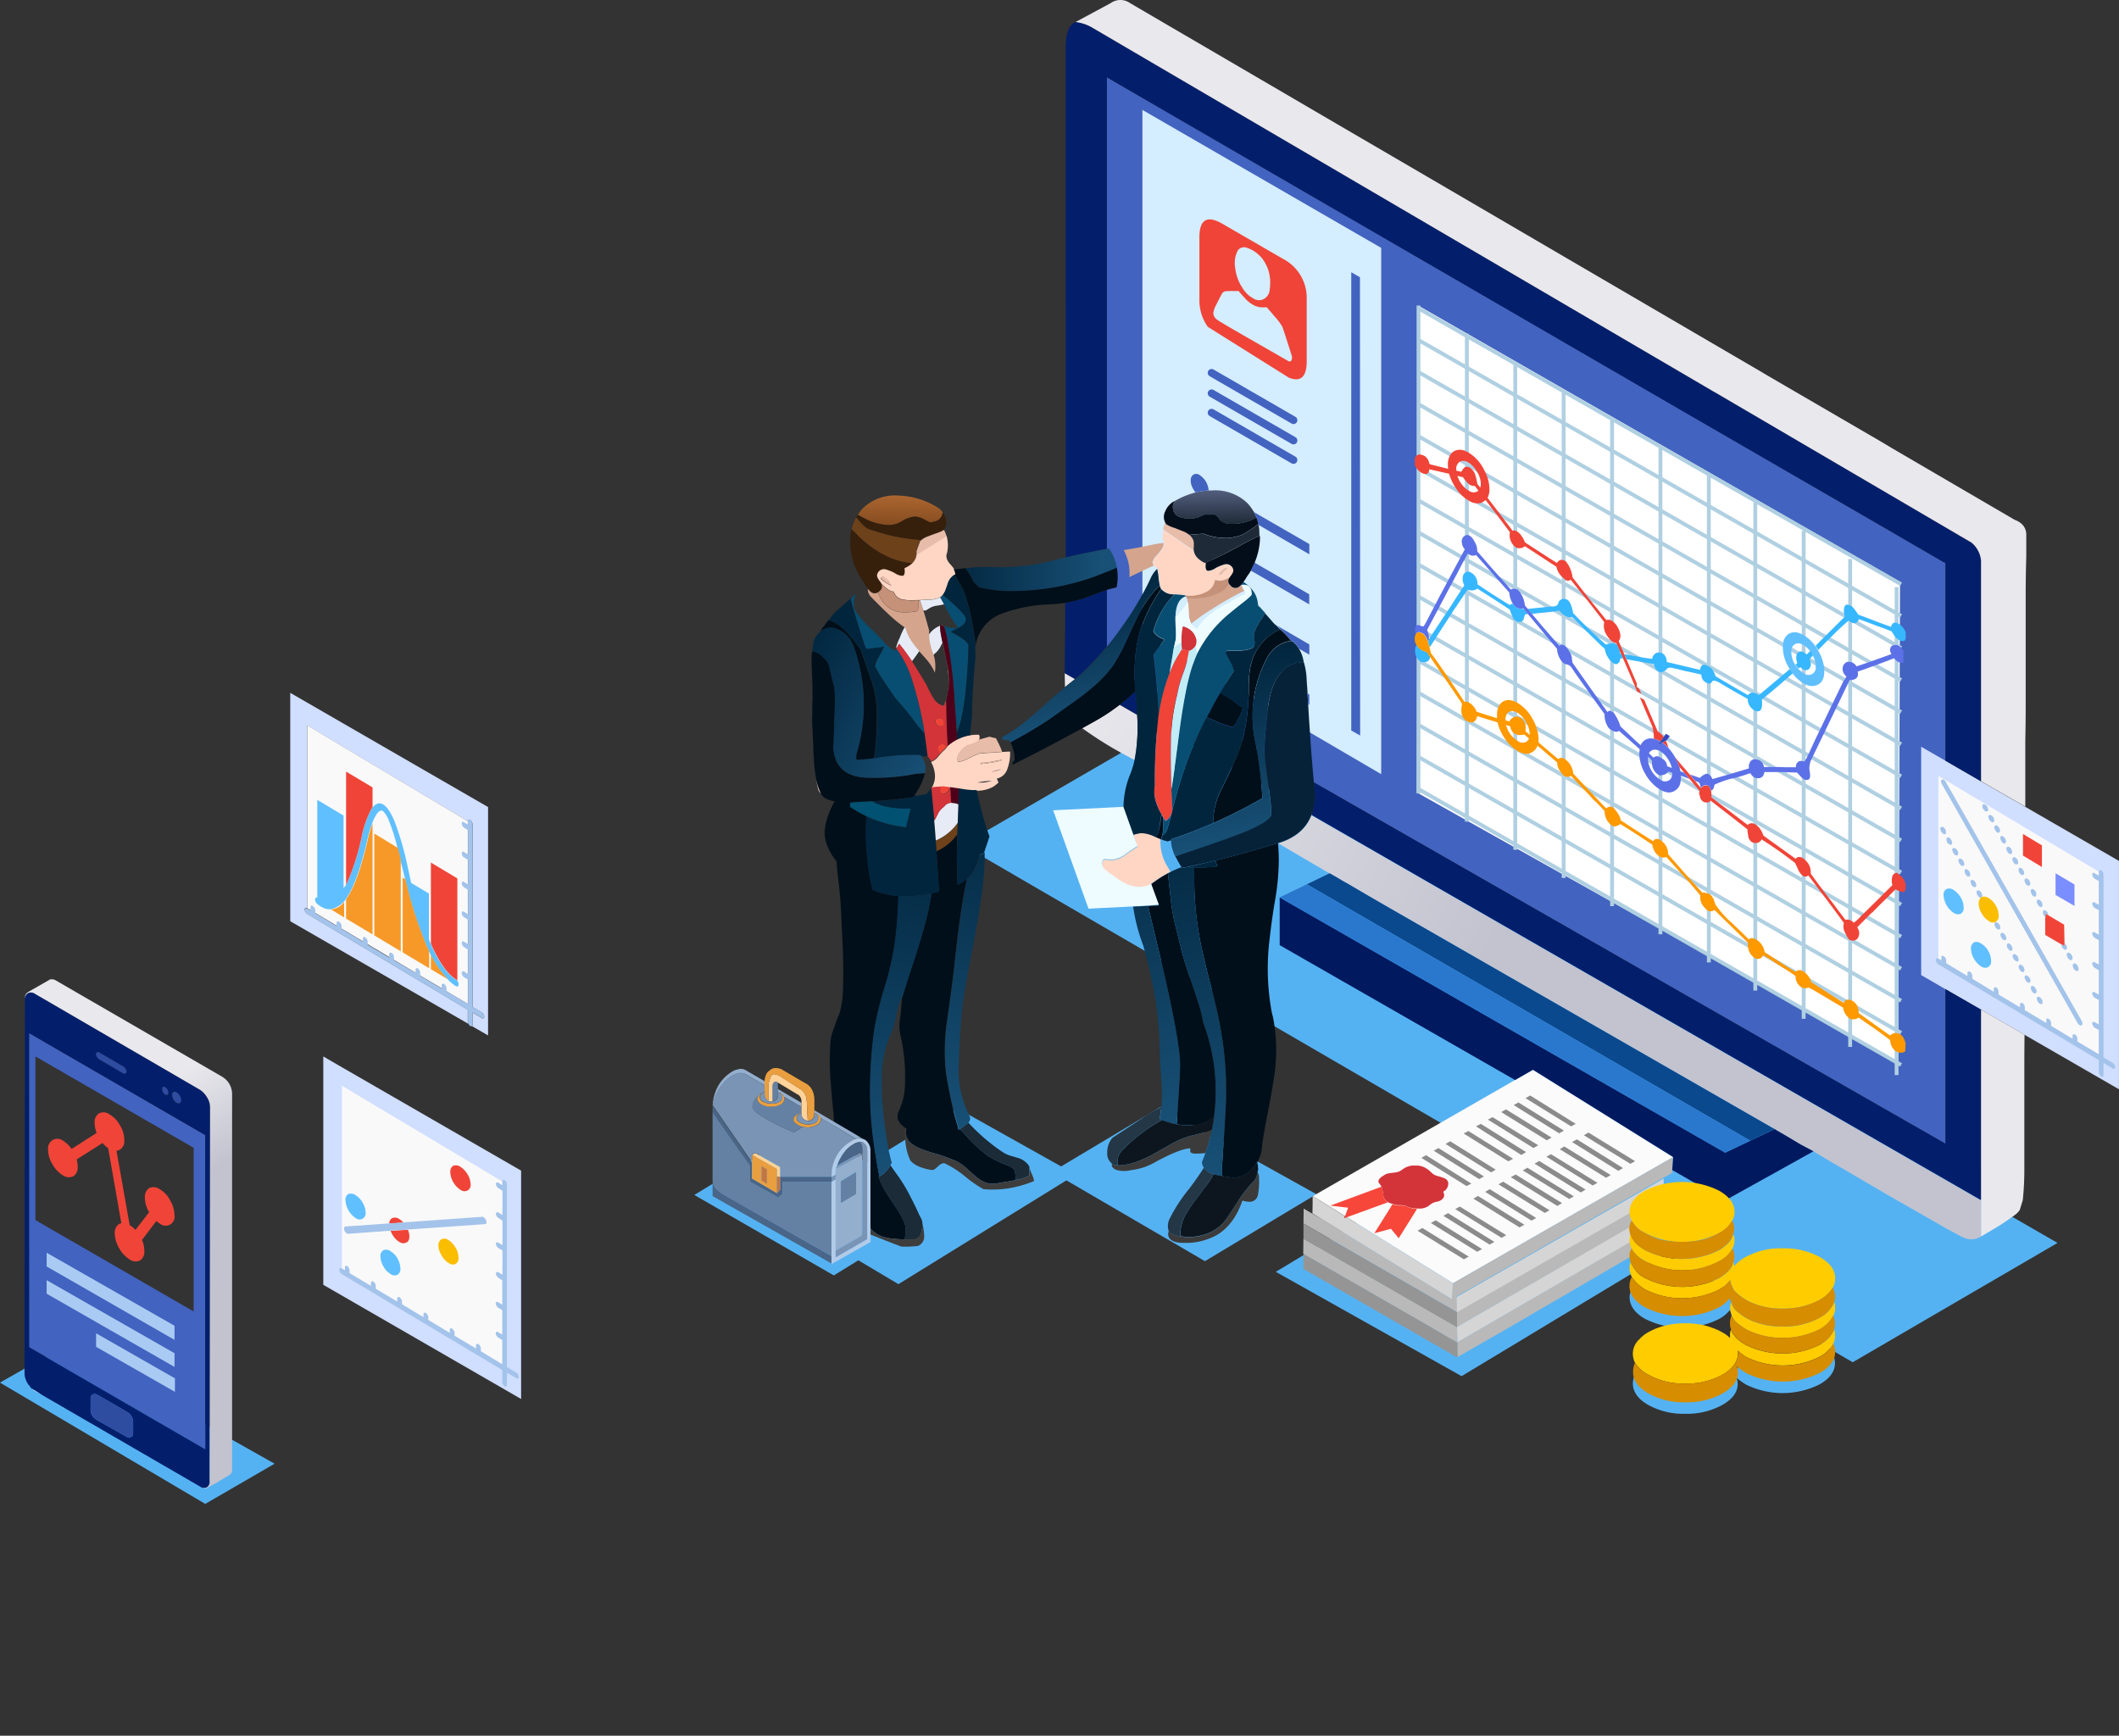 <svg xmlns="http://www.w3.org/2000/svg" xmlns:xlink="http://www.w3.org/1999/xlink" width="548.42" height="449.2"><rect width="100%" height="100%" fill="#333333" stroke="none"/><defs><linearGradient id="linear-gradient" x1="273.16" y1="178.4" x2="513.93" y2="317.9" gradientUnits="userSpaceOnUse"><stop offset=".02" stop-color="#e9e8ed"/><stop offset=".47" stop-color="#c2c3cf"/></linearGradient><linearGradient id="linear-gradient-2" x1="232.85" y1="139.66" x2="233.05" y2="128.23" gradientUnits="userSpaceOnUse"><stop offset="0" stop-color="#723f18"/><stop offset="1" stop-color="#ac6630"/></linearGradient><linearGradient id="linear-gradient-3" x1="244.77" y1="179.6" x2="285.37" y2="179.6" gradientUnits="userSpaceOnUse"><stop offset="0" stop-color="#01253d"/><stop offset="1" stop-color="#185076"/></linearGradient><linearGradient id="linear-gradient-4" x1="203.35" y1="173.13" x2="243.12" y2="195.64" xlink:href="#linear-gradient-3"/><linearGradient id="linear-gradient-5" x1="275.1" y1="153.09" x2="284.05" y2="186.42" xlink:href="#linear-gradient-3"/><linearGradient id="linear-gradient-6" x1="-3" y1="-644.25" x2="86.46" y2="-644.25" gradientTransform="rotate(105.01 -194.439 -117.058)" xlink:href="#linear-gradient-3"/><linearGradient id="linear-gradient-7" x1="10.98" y1="-627.88" x2="103.36" y2="-627.88" gradientTransform="rotate(105.02 -194.433 -117.047)" xlink:href="#linear-gradient-3"/><linearGradient id="linear-gradient-8" x1="-455.9" y1="387.36" x2="-447.1" y2="387.36" gradientTransform="rotate(-90.99 -194.425 -117.052)" gradientUnits="userSpaceOnUse"><stop offset="0" stop-color="#1f2a38"/><stop offset="1" stop-color="#535e7e"/></linearGradient><linearGradient id="linear-gradient-9" x1="315.04" y1="169.81" x2="324.95" y2="217.26" xlink:href="#linear-gradient-3"/><linearGradient id="linear-gradient-10" x1="276.91" y1="206.32" x2="311.56" y2="287.89" xlink:href="#linear-gradient-3"/><linearGradient id="linear-gradient-11" x1="295.69" y1="209.06" x2="320.95" y2="303.23" xlink:href="#linear-gradient-3"/><linearGradient id="linear-gradient-12" x1="229.97" y1="-100.35" x2="364.6" y2="-100.35" gradientTransform="matrix(.51 .86 -.87 .5 -195.69 108.4)" gradientUnits="userSpaceOnUse"><stop offset=".28" stop-color="#e9e8ed"/><stop offset=".47" stop-color="#c2c3cf"/></linearGradient><linearGradient id="linear-gradient-13" x1="229.96" y1="-46.63" x2="364.66" y2="-46.63" gradientTransform="matrix(.51 .86 -.87 .5 -195.78 108.34)" gradientUnits="userSpaceOnUse"><stop offset="0" stop-color="#eae8ed"/><stop offset=".16" stop-color="#fcfcfe"/></linearGradient><linearGradient id="linear-gradient-14" x1="341.55" y1="-33.4" x2="536.53" y2="308.4" xlink:href="#linear-gradient-12"/><linearGradient id="linear-gradient-15" x1="-50.42" y1="-647.78" x2="-18.62" y2="-647.78" gradientTransform="matrix(-.5 .86 -.86 -.5 -393.63 -8.29)" xlink:href="#linear-gradient-2"/><style>.cls-4,.cls-70{fill:none}.cls-2{fill:#4263bf}.cls-13,.cls-15,.cls-2,.cls-41,.cls-5,.cls-70{fill-rule:evenodd}.cls-4{stroke:#b0d0e2;stroke-miterlimit:10}.cls-5{fill:#d0deff}.cls-13{fill:#f9f9f9}.cls-15{fill:#f04438}.cls-41{fill:#d23439}.cls-70{stroke:#4263bf;stroke-linecap:round;stroke-linejoin:round;stroke-width:2px}</style></defs><g id="Layer_4" data-name="Layer 4"><path fill="none" d="M0 0h548.42v449.2H0z"/><path class="cls-2" d="M286.47 20l217.05 125.75V296L286.47 171.81V20z"/><path fill="#fff" fill-rule="evenodd" d="M367.12 79.11l124.62 71.49-.43 124.42-124.63-69.94.44-125.97z"/><path class="cls-4" d="M367.12 79.08v126.27M379.64 86.36v126.28M392.17 93.65v126.27M404.69 100.94v126.27M417.22 108.22V234.5M429.74 115.51v126.28M442.26 122.8v126.27M454.29 130.09v126.27M466.81 137.37v126.28M478.84 144.66v126.27M490.86 151.95v126.27M367.12 88l124.9 71.4M367.12 79.81l124.9 71.4M367.12 96.3l124.9 71.4M367.12 104.6l124.9 71.4M367.12 112.9l124.9 71.4M367.12 121.2l124.9 71.4M367.12 129.5l124.9 71.4M367.12 137.8l124.9 71.4M367.12 146.1l124.9 71.4M367.12 154.4l124.9 71.4M367.12 162.7l124.9 71.4M367.12 171l124.9 71.4M367.12 179.3l124.9 71.4M367.12 187.6l124.9 71.4M367.12 195.9l124.9 71.4M367.12 204.2l124.9 71.4"/><path class="cls-5" d="M524.16 208.8l-11.44-6.6-9.2-5.32-6.3-3.63v59.1l6.3 3.65 9.2 5.3 11.25 6.5 24.44 14.1v-59.1l-24.25-14zM121.27 265a.86.86 0 01-.2-.59v-3.11l-41.55-24.8a1.17 1.17 0 01-.45-.5 1.25 1.25 0 01-.2-.65.36.36 0 01.2-.35.5.5 0 01.45.05v-47.3l41.55 24.8a.47.47 0 01.2-.4.61.61 0 01.45.1 1.14 1.14 0 01.4.46 1.28 1.28 0 01.2.59v47.3l2.4 1.45a1.17 1.17 0 01.4.45 1.35 1.35 0 01.2.6.52.52 0 01-.2.45.5.5 0 01-.4-.09l-2.4-1.41v3.16c0 .18-.06.3-.18.34l4.18 2.41v-59.1l-51.2-29.56v59.11L121.29 265a.08.08 0 01-.02 0zM83.67 273.4v59.1l51.2 29.55v-59.1l-47.33-27.3-3.87-2.25z"/><path class="cls-5" d="M88 328.2a.44.44 0 01.45.05V281L130 305.8a.54.54 0 01.15-.4.44.44 0 01.45.05 1.6 1.6 0 01.45.45 1.55 1.55 0 01.15.6v47.3l2.45 1.45a1.49 1.49 0 01.45.5 1.23 1.23 0 01.15.55.53.53 0 01-.15.45.6.6 0 01-.45-.1l-2.45-1.4v3.15a.39.39 0 01-.15.35.37.37 0 01-.45 0 1.31 1.31 0 01-.45-.5 1.23 1.23 0 01-.15-.55v-3.15L88.42 329.7a1.31 1.31 0 01-.45-.5 1.33 1.33 0 01-.15-.6.45.45 0 01.18-.4z"/><path d="M0 357.81l53.12 31.39 17.95-10.4-54.23-30.57zm300.27-71.26l-25.64 15.31-27-15.12-23.08 14.2-16.51-9-28.34 17.31 36.1 20.82 6.36-3.91 10.36 6.17L276 305.47l35.85 20.91 28.85-17.33zm-51.21-67.91l134.69 78.27-53.56 32.23 48.09 27L431 324.36l29.72 17.27a18.82 18.82 0 01-8.9-2.26.43.43 0 01-.2-.2 11.27 11.27 0 01-2.88-2.34 2.33 2.33 0 00-.33-.67 8.62 8.62 0 01-.61-1.88 9.57 9.57 0 01-2.81 2.41 21.37 21.37 0 01-19.21 0 10.48 10.48 0 01-3.42-3.21 4.69 4.69 0 00-.6 2.34c.05 2.14 1.38 4 4 5.49a21.37 21.37 0 0019.21 0 9.88 9.88 0 002.81-2.34 4.08 4.08 0 00.27.93 4.82 4.82 0 001.07 2.08 17.78 17.78 0 002.68 2c.31.18.6.33.87.47a19.58 19.58 0 008.7 1.8 22 22 0 006-.77l12.14 7.06 53-30.88-231.22-133.29zm203.71 119.59a1.07 1.07 0 01.22-.15c-.07-.12-.15-.23-.22-.33zM471 354.1a21.46 21.46 0 01-19.21 0 15.32 15.32 0 01-2.08-1.61 4.65 4.65 0 01-.6 3.21.66.66 0 01-.13.27 9.34 9.34 0 01-3.22 2.81 19 19 0 01-9.64 2.28 18.69 18.69 0 01-9.5-2.28 9 9 0 01-3.48-3.14 6 6 0 00-.54 2.47c.05 2.15 1.38 4 4 5.49a18.69 18.69 0 009.5 2.28 19 19 0 009.64-2.28q4-2.27 4-5.49a3.45 3.45 0 00-.33-1.54q1 .81 2.34 1.68a21.46 21.46 0 0019.21 0c2.64-1.52 3.95-3.35 3.95-5.49a4.75 4.75 0 00-.47-2.08 8.76 8.76 0 01-3.44 3.42z" fill="#55b2f2" fill-rule="evenodd"/><path fill="#fbfbfb" fill-rule="evenodd" d="M396.72 276.85l36.3 22.6-56.95 32.65-36.3-22.55 56.95-32.7z"/><path d="M430.57 304.78l-53.67 30.78.15.07.05 3.9h-.1l-39.6-22.85h-.05l.05-3.9 4.8 2.78 33.55 20.62.3-4.1L433 299.45l-.25 3.35v.75zm-53.43 41.27v1.25l-.15.05-2.25-1.25-3.38-2-34.07-19.6.05-3.95h.05l39.6 22.8.1-.05-.05-3.85 53.5-30.7v3.9l-53.42 30.75v.65m.08 7.16l-.05-3.85 2.37-1.37 3.73-2.13L423 320.72l-.1 4-32.26 18.78m-3.82 2.2l-9.6 5.5" fill="#b9b9b9" fill-rule="evenodd"/><path d="M420.07 302.3l-1.25.7-11.95-7.45 1.25-.7zm3.1-1.8l-1.2.7-12.05-7.4 1.2-.7zm-6.3 3.6l-1.2.7-12-7.4 1.2-.7zm-36.05 2.2l-1.25.65-11.7-7.3 1.2-.7zm3.55 2.15l1.2-.7 12 7.45-1.2.7zm-.3-4l-1.25.7-11.75-7.35 1.2-.7zm3.75 2.05l1.2-.7 12 7.4-1.2.7zm3.2-1.85l1.25-.7 12 7.4-1.2.75zm-16.9-8.6l1.2-.7 11.8 7.35-1.2.7zm4.7-2.7l1.2-.65 11.6 7.2-1.25.65zm25.95-.75l-1.25.7-11.75-7.3 1.2-.7zm-3.2 1.8l-1.25.7-11.8-7.3 1.25-.7zm-7.45 8.5l1.2-.7 12 7.4-1.2.7zm.85-4.75l-1.25.75-11.72-7.4 1.25-.65zm5.25 1.2l1.2-.65 12 7.4-1.2.7zm-3.05 1.8l1.2-.7 12 7.4-1.25.75zm.95-4.75l-1.25.7-11.8-7.35 1.2-.65zm-3.3-12.2l1.2-.7 11.8 7.35-1.2.65zm-11.25 39.05l-1.25.7-12-7.45 1.25-.7zm-3.45 1.95l-1.25.7-12-7.4 1.25-.7zm-3.5-12.3l1.2-.65 12 7.4-1.2.7zm4.7-2.7l1.2-.7 12 7.45-1.25.7zm-7.75 4.45l1.2-.7 12 7.45-1.25.7z" fill="#8b8b8b" fill-rule="evenodd"/><path d="M377 335.65L430.57 305v3.9l-53.5 30.7zm-37.25-26.1l8.32 5.18-.17.47.6-.22 27.55 17.12-.3 4.1-33.55-20.62-2.53-1.58.05-2.6v-1.55zm37.35 34.5v-.65l50.42-29.13a10 10 0 00-2.75 5.5l-41.52 24.08-3.71 2.15-2.37 1.37v-1.3z" fill="#d5d5d5" fill-rule="evenodd"/><path d="M337.42 320.65l39.6 22.8.1-.05-.05-3.85H377l-39.6-22.85h-.05v3.75l.05.15h-.05zm39.75 26.7h-.15l-1.79-1-.43-.25-3.38-2-1.54-.89-32.53-18.71v3.9l26.77 15.4 4.05 2.35 8.88 5.1.2-.1z" fill="#959595" fill-rule="evenodd"/><path fill="#d4edff" fill-rule="evenodd" d="M295.67 28.45l61.8 35.7v136.2l-61.8-36.14V28.45z"/><path class="cls-13" d="M501.68 200.8l41.55 24.8v47.3l-41.55-24.8v-47.3zM79.53 187.72l41.55 24.81v47.29l-41.55-24.79v-47.31zM88.5 280.98l41.55 24.8v47.3l-41.55-24.8v-47.3z"/><path d="M89.57 229a59.18 59.18 0 004.05-12.5 25.25 25.25 0 012.55-7.2.66.66 0 01.25-.34q1.24-1.56 2.7-.81 1.65 1 3.15 4.81a78.54 78.54 0 013.15 10.95c.33 1.59.68 3.13 1 4.59l4.6 2.75v11.91c.1.23.18.44.25.64l.2.45q3.09 7.07 6.5 9.25a1 1 0 01.35.35.94.94 0 01.2.2 1.33 1.33 0 01.15.75c0 .24-.07.39-.2.45a.57.57 0 01-.55-.09 10.19 10.19 0 01-2-1.66 24.37 24.37 0 01-4.45-6.4 9.88 9.88 0 01-.45-1c-.24-.46-.47-.94-.7-1.44a105.06 105.06 0 01-5.45-17.11c-.34-1.3-.65-2.64-1-4.05a10.3 10.3 0 01-.25-1.1q-.36-1.55-.75-2.94a45.78 45.78 0 00-2.2-7 6.32 6.32 0 00-1.6-2.6c-.47-.23-1 0-1.5.71a10.32 10.32 0 00-1.25 2.54 33.56 33.56 0 00-1.35 4.65q-2.46 10.6-5.4 14.8a.53.53 0 00-.1.2 6.47 6.47 0 01-3.95 2.55 4.25 4.25 0 01-2.35-.64 4.13 4.13 0 01-1-.71 1.34 1.34 0 01-.5-.59 1.45 1.45 0 01-.1-.75.39.39 0 01.3-.36 1 1 0 01.25 0V207l6.8 4.06v18.74a4.52 4.52 0 00.65-.8zm373.65-55.79c-.08-.14-.17-.28-.25-.43a10.46 10.46 0 01-1.55-5.25v-.2a5.31 5.31 0 01.05-.72A3.37 3.37 0 01463 164a3.2 3.2 0 012.8-.1 5 5 0 01.55.23l.5.27a10.07 10.07 0 013 2.83c.24.33.47.69.7 1.07v.05a11.77 11.77 0 011.55 4.4c0 .27 0 .54.05.8v.2c0 1.7-.54 2.83-1.6 3.4s-2.29.57-3.75-.3l-.5-.3a6.7 6.7 0 01-.6-.45 10.39 10.39 0 01-1.73-1.77c-.24-.39-.5-.76-.75-1.15zm.5-5.31a3 3 0 00-.1.71v.17a6.33 6.33 0 00.9 3.1 1.88 1.88 0 00.12.18 8.53 8.53 0 00.8 1.05l.28.27a4.68 4.68 0 00.6.5 3.52 3.52 0 00.45.3 1.9 1.9 0 003.15-1.75v-.2a8.15 8.15 0 00-.1-.83 6.78 6.78 0 00-.63-1.72c-.07-.14-.15-.27-.22-.4l-.48-.75a6.33 6.33 0 00-1.72-1.6 4.6 4.6 0 00-.45-.22 2.71 2.71 0 00-.55-.18 1.78 1.78 0 00-1.25.2 1.67 1.67 0 00-.8 1.14zm50.85 82.38a1.76 1.76 0 01-1.85-.2 5.63 5.63 0 01-1.85-2 5 5 0 01-.75-2.5 1.82 1.82 0 01.75-1.7 2 2 0 011.85.3 4.84 4.84 0 011.85 1.9 5.36 5.36 0 01.75 2.6 1.65 1.65 0 01-.75 1.57zm-6.35-15.45a1.76 1.76 0 01-.75 1.65 2 2 0 01-1.85-.25 5.9 5.9 0 01-2.6-4.55 1.65 1.65 0 01.75-1.6 1.85 1.85 0 011.85.25 5.81 5.81 0 011.85 1.95 5.1 5.1 0 01.75 2.52zM90.17 309a2 2 0 011.85.3 5 5 0 011.8 1.9 5.07 5.07 0 01.8 2.55 1.58 1.58 0 01-2.6 1.45 5.9 5.9 0 01-2.6-4.55 1.7 1.7 0 01.75-1.65zm12.7 16.7a5.36 5.36 0 01.75 2.6 1.65 1.65 0 01-.75 1.6 1.67 1.67 0 01-1.8-.2 5.08 5.08 0 01-1.85-2 5 5 0 01-.75-2.5 1.7 1.7 0 01.75-1.65 1.85 1.85 0 011.85.25 5 5 0 011.8 1.85z" fill="#60bfff" fill-rule="evenodd"/><path class="cls-15" d="M111.52 244.22v-21l6.85 4.1v26.5a1 1 0 00-.35-.35q-3.4-2.19-6.5-9.25zM89.57 229v-29.32l6.85 4.09v5.16a.66.66 0 00-.25.34 25.25 25.25 0 00-2.55 7.2A59.18 59.18 0 0189.57 229zm392.17 8l4.93-4.86.47-.47 2.63-2.6a4.1 4.1 0 010-2.3 1.19 1.19 0 01.65-.75 1.4 1.4 0 01.6-.15l.75.7a3.67 3.67 0 01.47.4 3.24 3.24 0 01.88 1.6 4.69 4.69 0 01.1.95 3 3 0 01-.1.8c-.19.58-.64.69-1.35.35l-.8-.32-.4-.18-.15.15-.55.55c-.54.52-1 1-1.5 1.48l-.48.47c-1.34 1.31-2.4 2.37-3.17 3.2l-.4.3q-.75.73-1.35 1.35c-.15.15-.3.29-.43.43-.87.86-1.5 1.5-1.87 1.92a2.42 2.42 0 01.05 2.9 1.65 1.65 0 01-2 .3.31.31 0 01-.1 0 4.72 4.72 0 01-.55-.8 10.15 10.15 0 01-.5-.95 3.43 3.43 0 01-.35-2.6q-1.68-2.33-4.8-6.5l-1-1.3-3.42-4.52a1.06 1.06 0 01-1.5 0l-.15-.12a3 3 0 01-.75-.95 3.71 3.71 0 01-.25-.53l-.75-1.6a105.49 105.49 0 00-8.65-6.1l-.05-.05v.05a1.52 1.52 0 01-1.45.9 2.5 2.5 0 01-.4 0 1.67 1.67 0 01-.75-.3 2.28 2.28 0 01-.8-1.22c-.17-1.07-.25-1.63-.25-1.7l.05-.25q-1.2-1-9.6-7.5a1.09 1.09 0 01-1 .5h-.05a1.88 1.88 0 01-.65-.12 1.9 1.9 0 01-.95-1.08c-.2-.8-.3-1.22-.3-1.25v-.08a1.21 1.21 0 01.15-.47c-.17-.18-.36-.4-.58-.65-.53-.62-1.22-1.45-2.07-2.47-.42-.49-.87-1-1.35-1.6l-.4-.48-.88-1a14.34 14.34 0 00-1.17-2.63c.75.92 1.61 2 2.6 3.1l1.32 1.55 1.4 1.67c.66.8 1.15 1.41 1.48 1.83v0a1.49 1.49 0 011.28-.75c.6 0 1 .38 1.25 1.15 0 .11.05.22.07.33a4.77 4.77 0 01.08.87 4.1 4.1 0 010 .6.77.77 0 000 .15l3.75 2.85 5.65 4.3a1.37 1.37 0 01.95-.45 1.84 1.84 0 011.15.4 6.15 6.15 0 01.6.47 5.83 5.83 0 011.35 2.33l8.35 6a1.19 1.19 0 01.85-.47 1.41 1.41 0 01.75.14 4 4 0 01.95.73 4.13 4.13 0 011.35 3.45l1.55 2.1q1.54 2.09 2.8 3.75l1 1.28q2.8 3.75 3.65 4.82a1.76 1.76 0 01.4-.07 1.66 1.66 0 01.65.1 2.89 2.89 0 011.1.72 9.23 9.23 0 001.55-1.4l.15-.15zm46.73-18.23v5.6l-4.9-2.95v-5.6zm-103.65-39.19l-1.13-.63-.32-.8c-.18-.43-.37-.86-.55-1.3-1-2.4-1.93-4.52-2.73-6.38-.2-.44-.39-.88-.57-1.29l-.4-.88c-.21-.46-.4-.89-.58-1.3v-.05l-.25-.55a2.3 2.3 0 01-1.3-.6 3.22 3.22 0 01-.55-.6 4.55 4.55 0 01-.55-.75 4.42 4.42 0 01-.7-3.45q-1.76-2.3-4.3-5.55l-1.05-1.27c-.33-.4-.68-.84-1.05-1.31-.68-.83-1.45-1.79-2.3-2.87-.52.49-1.12.37-1.8-.35a.12.12 0 01-.05-.05 5.5 5.5 0 01-.55-.52 4.36 4.36 0 01-1.25-2.38q-6.85-4.5-8.2-5.35a2.1 2.1 0 01-1.75.5l-.45-.1-.1-.07a5.54 5.54 0 01-.7-.65 3.82 3.82 0 01-.85-3.28l-.45-.6c-.91-1.21-2.05-2.72-3.4-4.53l-.94-1.22-1.52-2a2.62 2.62 0 01-.6.45l-.3.18a2.81 2.81 0 01-.75.22 4.09 4.09 0 01-2.7-.7l-.2-.12c-.19-.11-.37-.23-.55-.35a10.46 10.46 0 01-2.05-2c-.3-.39-.58-.8-.85-1.23-.07-.12-.14-.23-.2-.35a12 12 0 01-1.23-2.9l-5.12-1.15a3 3 0 01-.13.6 1 1 0 01-.35.48 1.29 1.29 0 01-1.12 0 3 3 0 01-.65-.32 3 3 0 01-.55-.46 4.75 4.75 0 01-.95-1.37v-1.88a1.48 1.48 0 01.95-.85 1.65 1.65 0 01.55 0 3.33 3.33 0 011.2.48 3.13 3.13 0 01.95 1.45c.06.43.26.65.6.65l4.37 1.1a7.61 7.61 0 01-.07-1 4.68 4.68 0 01.65-2.65 2.38 2.38 0 01.4-.5 2.51 2.51 0 01.5-.4 3.35 3.35 0 013.1 0c.19.09.39.19.6.31l.15.07a10.85 10.85 0 013.75 4l.35.67a14.49 14.49 0 01.6 1.36 9.58 9.58 0 01.65 3.37 4.75 4.75 0 01-.48 2.27l2.85 3.75.93 1.23 2.7 3.55.15-.05a1.16 1.16 0 01.7.08 2.87 2.87 0 01.95.67 7.28 7.28 0 011.4 2.3q6.49 4.25 8.3 5.35a1.39 1.39 0 011.1-.82 1.33 1.33 0 01.6.09 2.59 2.59 0 01.6.33 8 8 0 011.7 4.1l3.57 4.6.78 1 .22.28q2.77 3.39 4.18 5.17a1.55 1.55 0 01.6-.07 1.74 1.74 0 01.65.17 4.08 4.08 0 011.65 1.7c.86 1.5 1 2.72.3 3.65.25.58.5 1.19.77 1.82.13.31.27.61.4.93l.33.75c.18.43.37.88.57 1.32q1.2 2.83 2.63 6.16v.92l.52.3c.12.26.24.53.35.8zm109.5 64.57v.7l-1-.55-4-2.35v-5.6l.7.45 4.2 2.5zM380 120.85a1.75 1.75 0 01.55.25 3.63 3.63 0 011.3 1.9 20.12 20.12 0 01.5 2.2l.75 1a3.15 3.15 0 00.15-1 6.2 6.2 0 00-1-3.15c-.13-.22-.27-.43-.4-.63a6.36 6.36 0 00-1.8-1.72 2.36 2.36 0 00-1.8-.37 1.44 1.44 0 00-.45.17 2.14 2.14 0 00-.9 2v.3l1.3.3a4.49 4.49 0 01.85-1.15.79.79 0 01.3-.12 1 1 0 01.65.02zm0 4.27a3.94 3.94 0 01-.6-.62 7.46 7.46 0 01-.75-1l-1.45-.35a6.88 6.88 0 00.65 1.5 7.21 7.21 0 001.55 1.83 6.42 6.42 0 00.6.42l.1.05a2 2 0 002.2.25 1.81 1.81 0 00.32-.22l-.92-1.23a2.24 2.24 0 01-1.6-.5zm49.35 64.38a4.36 4.36 0 011.1 1.05l.15.2-.83 1.15a5.93 5.93 0 00-1.73-.7v-.3c0-.39-.05-.76-.08-1.1s-.07-.5-.1-.72a5.41 5.41 0 00-.52-1.73c-.6-1.39-1.57-3.68-2.93-6.88l1.13.65c1 2.34 2.06 4.83 3.2 7.48.09.23.2.47.3.7zm1.8 2.2a10.52 10.52 0 01.65 1.83 10.62 10.62 0 00-1.55-1.33zm-313.85 110a2 2 0 011.85.25 5.88 5.88 0 011.85 1.95 5.15 5.15 0 01.8 2.6 1.62 1.62 0 01-.8 1.6 1.76 1.76 0 01-1.85-.2 5.63 5.63 0 01-1.85-2 5.1 5.1 0 01-.75-2.55 1.76 1.76 0 01.72-1.65zm-12.85 14.7l-3.7.25a1.48 1.48 0 01.75-1.4 1.85 1.85 0 011.85.25 4.54 4.54 0 011.07.9zm1.1 1.85a4.06 4.06 0 01.4 1.7c0 .83-.25 1.37-.75 1.6a1.79 1.79 0 01-1.85-.15 5.08 5.08 0 01-1.85-2 5.82 5.82 0 01-.4-.85z"/><path d="M89.07 233.38v4.05l-3.45-2.11a4.5 4.5 0 003.45-1.94zm7.35-20.26v28.7l-6.85-4.1v-4.95a.53.53 0 01.1-.2q2.94-4.2 5.4-14.8a33.56 33.56 0 011.35-4.65zm7.3 9.25v23.81l-6.85-4.11v-26.35l6.1 3.71q.39 1.4.75 2.94zm7.8 24.7a24.37 24.37 0 004.45 6.4l-4.45-2.65zm-.45-1v4.5l-6.85-4.1v-19.34l.7.39a105.06 105.06 0 005.45 17.11c.23.5.46.98.7 1.44z" fill="#f79928" fill-rule="evenodd"/><path d="M121.07 212.52a.47.47 0 01.2-.4.61.61 0 01.45.1 1.14 1.14 0 01.4.46 1.28 1.28 0 01.2.59v47.3l2.4 1.45a1.17 1.17 0 01.4.45 1.35 1.35 0 01.2.6.52.52 0 01-.2.45.5.5 0 01-.4-.09l-2.4-1.41v3.16c0 .18-.06.3-.18.34-.1.11-.24.09-.4 0a.9.9 0 01-.43-.45.86.86 0 01-.2-.59v-3.11l-41.55-24.8a1.17 1.17 0 01-.45-.5 1.25 1.25 0 01-.2-.65.36.36 0 01.2-.35.5.5 0 01.45.05l.8.45v-.79a.58.58 0 01.15-.41.58.58 0 01.45.11 1.32 1.32 0 01.45.5 1 1 0 01.2.55v.79l5.5 3.3v-.75c0-.2.06-.33.2-.39a.67.67 0 01.45.05 1.32 1.32 0 01.45.5 1.07 1.07 0 01.2.59v.75l5.5 3.3v-.75a.38.38 0 01.2-.39.4.4 0 01.45.09.82.82 0 01.4.45 1.16 1.16 0 01.2.6v.81l5.55 3.3v-.8c0-.2.06-.32.2-.36a.36.36 0 01.45 0 1.07 1.07 0 01.45.5 1.09 1.09 0 01.15.56v.8l5.6 3.29V251a.45.45 0 01.15-.4.47.47 0 01.4 0 1.42 1.42 0 01.45.5 1.35 1.35 0 01.2.61v.79l5.55 3.35V255c0-.2.06-.33.2-.39a.42.42 0 01.45.05 1 1 0 01.4.5.84.84 0 01.2.54v.8l5.55 3.3v-6.3l-1-.59a1.39 1.39 0 01-.45-.5 1.49 1.49 0 01-.15-.66.37.37 0 01.15-.34.46.46 0 01.45 0l1 .66v-6.31l-1-.64a1.39 1.39 0 01-.45-.5 1.4 1.4 0 01-.15-.61c0-.19 0-.31.15-.35a.36.36 0 01.45.05l1 .61v-6.31l-1-.64a1.21 1.21 0 01-.6-1.11.4.4 0 01.15-.35.5.5 0 01.45.05l1 .66v-6.36l-1-.6a1.83 1.83 0 01-.45-.5 1.32 1.32 0 01-.15-.59.48.48 0 01.15-.41.43.43 0 01.45.1l1 .61v-6.35l-1-.61a1.38 1.38 0 01-.45-.45 1.61 1.61 0 01-.15-.65.57.57 0 01.15-.4.58.58 0 01.45.11l1 .6v-6.31l-1-.6a2 2 0 01-.45-.5 1.55 1.55 0 01-.15-.59.46.46 0 01.15-.41.43.43 0 01.45.1l1 .6zm403.1 16.08a1.62 1.62 0 01-.2-.75c0-.23.06-.38.2-.45s.31-.08.55 0a2.21 2.21 0 01.55.55 1.76 1.76 0 01.2.75.54.54 0 01-.2.45.64.64 0 01-.55 0 1.39 1.39 0 01-.55-.55zm-1.55-2.75a1.62 1.62 0 01-.2-.75.51.51 0 01.2-.45.54.54 0 01.5 0 1.4 1.4 0 01.55.6 1.25 1.25 0 01.2.7.47.47 0 01-.2.45.65.65 0 01-.55 0 2.47 2.47 0 01-.5-.55zm-1.8-3.5a.43.43 0 01.25-.45.54.54 0 01.5 0 1.53 1.53 0 01.55.55 2.08 2.08 0 01.2.8c0 .23-.07.37-.2.4s-.32.08-.55 0a1.57 1.57 0 01-.5-.55 1.42 1.42 0 01-.25-.75zm-.8-3.15a2.21 2.21 0 01.55.55 1.76 1.76 0 01.2.75c0 .27-.07.42-.2.45a.49.49 0 01-.55 0 1.57 1.57 0 01-.5-.55 1.42 1.42 0 01-.25-.75.43.43 0 01.25-.45c.13-.15.3-.13.48 0zm-2.1-2.85a.86.86 0 01.55.15 1.18 1.18 0 01.5.55 1.43 1.43 0 01.2.7.6.6 0 01-.2.5c-.14.1-.3.08-.5-.05a1.28 1.28 0 01-.55-.65 1.34 1.34 0 01-.2-.7.57.57 0 01.2-.5zm-1.55-1.5a1.34 1.34 0 01-.2-.7.57.57 0 01.2-.5.54.54 0 01.5 0 1.9 1.9 0 01.55.6 1.43 1.43 0 01.2.7.69.69 0 01-.2.5.49.49 0 01-.55-.05 1.44 1.44 0 01-.5-.55zm-1-3.85a1.53 1.53 0 01.55.55 1.43 1.43 0 01.2.7c0 .27-.07.43-.2.5a.64.64 0 01-.55-.05 1.79 1.79 0 01-.55-.6 1.54 1.54 0 01-.2-.7.57.57 0 01.2-.5.88.88 0 01.5.1zm-4.6 16.8a1.67 1.67 0 01.5.55 1.43 1.43 0 01.2.7c0 .27-.07.43-.2.5a.53.53 0 01-.5-.05 1.38 1.38 0 01-.55-.55 1.62 1.62 0 01-.2-.75c0-.23.06-.38.2-.45a.65.65 0 01.5.05zm-2.1-2.85c.13-.07.3 0 .5.1a2.21 2.21 0 01.55.55 1.76 1.76 0 01.2.75.47.47 0 01-.2.45.49.49 0 01-.55-.05 1.44 1.44 0 01-.5-.6 1.25 1.25 0 01-.2-.65.72.72 0 01.15-.5zm-1.55-2.7c.13-.1.3-.08.5.05a1.42 1.42 0 01.55.6 1.43 1.43 0 01.2.7.6.6 0 01-.2.5.87.87 0 01-.55-.1 1.57 1.57 0 01-.5-.55 1.18 1.18 0 01-.25-.7c-.05-.27.03-.43.2-.5zm-1.05-2.7a1.67 1.67 0 01.5.55 1.51 1.51 0 01.25.75c0 .27-.09.42-.25.45a.45.45 0 01-.5 0 1.73 1.73 0 01-.55-.65 1.35 1.35 0 01-.25-.7.6.6 0 01.25-.5.88.88 0 01.48.1zm-2.1-1.6a1.41 1.41 0 01-.2-.75.51.51 0 01.2-.45.65.65 0 01.55.05 1.67 1.67 0 01.5.6 1.43 1.43 0 01.2.7.6.6 0 01-.2.5c-.14.07-.3 0-.5-.1a1.05 1.05 0 01-.6-.5zm-.3-2.6c0 .27-.07.43-.2.5a.58.58 0 01-.55-.1 1.7 1.7 0 01-.5-.5 1.67 1.67 0 01-.25-.8c0-.23.08-.37.25-.4a.45.45 0 01.5 0 1.9 1.9 0 01.55.6 1.43 1.43 0 01.15.7zm9.6-7.2a.58.58 0 01.55.1 1.83 1.83 0 01.5.5 1.78 1.78 0 01.25.8c0 .23-.09.37-.25.4a.45.45 0 01-.5 0 1.79 1.79 0 01-.55-.6 1.25 1.25 0 01-.2-.65.63.63 0 01.15-.55zm-10.7-5.25a1.54 1.54 0 01-.2-.7.48.48 0 01.25-.45c.1-.1.26-.08.5.05a1.52 1.52 0 01.5.6l35.1 61.7a1.78 1.78 0 01.25.8.44.44 0 01-.25.45.53.53 0 01-.5-.05 1.36 1.36 0 01-.55-.6zm24.6 30.4c0-.23.06-.38.2-.45s.3-.08.5.05a1.4 1.4 0 01.55.6 1.43 1.43 0 01.2.7c0 .27-.07.43-.2.5a.58.58 0 01-.55-.1 1.51 1.51 0 01-.5-.55 1.62 1.62 0 01-.25-.75zm-1.35-2a1.18 1.18 0 01-.25-.7.53.53 0 01.25-.5c.13-.07.3 0 .5.1a1.53 1.53 0 01.55.55 1.76 1.76 0 01.15.7c0 .27-.05.43-.15.5a.49.49 0 01-.55 0 1.14 1.14 0 01-.55-.65zm4.35 5.5l-.7-.45v1.05a1.79 1.79 0 01-.55-.6 1.34 1.34 0 01-.2-.7.57.57 0 01.2-.5.65.65 0 01.55.05 1.67 1.67 0 01.5.55 1.28 1.28 0 01.15.6zm3.25 7.5l1 .55v-.7a1.08 1.08 0 01.3.35 1.51 1.51 0 01.25.75.55.55 0 01-.25.5.53.53 0 01-.5-.05 1.79 1.79 0 01-.55-.6 1.62 1.62 0 01-.2-.75zM513 232.1a.14.14 0 00-.1.05 1.36 1.36 0 00-.25.2.75.75 0 01-.35-.1 1.44 1.44 0 01-.5-.6 1.23 1.23 0 01-.25-.75.48.48 0 01.25-.45.91.91 0 01.5.05 1.9 1.9 0 01.55.6 1.76 1.76 0 01.2.75.62.62 0 01-.05.25zm7.9 15.3a.43.43 0 01.25-.45.58.58 0 01.55.1 1.26 1.26 0 01.5.5 1.56 1.56 0 01.25.8.44.44 0 01-.25.45c-.14.07-.3 0-.5-.1a1.38 1.38 0 01-.55-.55 1.42 1.42 0 01-.28-.75zm-1.3-3.2a.49.49 0 01.55.05 1.67 1.67 0 01.5.6 1.43 1.43 0 01.2.7.6.6 0 01-.2.5c-.14.07-.3 0-.5-.1a1.39 1.39 0 01-.55-.55 1.41 1.41 0 01-.2-.75.51.51 0 01.17-.45zm-1.6-2.75a.54.54 0 01.5.05 1.9 1.9 0 01.55.6 1.43 1.43 0 01.2.7c0 .27-.07.43-.2.5a.58.58 0 01-.55-.1 1.13 1.13 0 01-.5-.55 1.42 1.42 0 01-.25-.75.43.43 0 01.25-.45zm-1.6-1.55a1.62 1.62 0 01-.2-.75.51.51 0 01.2-.45c.13-.1.3-.08.5.05a3.53 3.53 0 01.6.55 1.76 1.76 0 01.2.75.47.47 0 01-.2.45.58.58 0 01-.6-.05 1.51 1.51 0 01-.48-.55zm7.6 13a.43.43 0 01.25-.45c.13-.07.3 0 .5.1a2.21 2.21 0 01.55.55 1.43 1.43 0 01.2.7c0 .27-.07.42-.2.45a.54.54 0 01-.55 0 1.49 1.49 0 01-.5-.6 1.42 1.42 0 01-.25-.75zm-.25-2.55a1.43 1.43 0 01.2.7.6.6 0 01-.2.5.58.58 0 01-.55-.1.92.92 0 01-.5-.55 1.18 1.18 0 01-.25-.7c0-.27.08-.43.25-.5s.3-.08.5.05a1.4 1.4 0 01.57.6zm19.45-24.75a.35.35 0 01.2-.35.4.4 0 01.4 0 1.27 1.27 0 01.45.5 1.33 1.33 0 01.15.6v47.3l2.45 1.45a1.09 1.09 0 01.4.5 1.1 1.1 0 01.2.6.41.41 0 01-.2.4c-.1.07-.24 0-.4-.05l-2.45-1.5v3.15a.61.61 0 01-.15.45c-.1.07-.25 0-.45-.1a.79.79 0 01-.4-.45 1 1 0 01-.2-.6v-3.15l-41.55-24.8a1.27 1.27 0 01-.45-.5 1 1 0 01-.2-.6.4.4 0 01.2-.4c.1-.07.25-.05.45 0l.8.5v-.75a.45.45 0 01.15-.4c.13-.1.28-.08.45.05a1.6 1.6 0 01.45.45 1.1 1.1 0 01.2.6v.8l5.5 3.3v-.8a.46.46 0 01.2-.4.73.73 0 01.45.05 2.45 2.45 0 01.45.5 1.33 1.33 0 01.15.6v.75l5.55 3.4v-.8a.35.35 0 01.2-.35c.13-.1.28-.08.45 0a1.1 1.1 0 01.4.45 1.28 1.28 0 01.2.6v.8l5.55 3.3v-.7a.4.4 0 01.2-.4c.13-.1.28-.08.45 0a1.1 1.1 0 01.4.45 1.28 1.28 0 01.2.6v.8l5.55 3.3V264a.4.4 0 01.2-.4c.1-.07.23 0 .4.05a1.6 1.6 0 01.45.45 1.28 1.28 0 01.2.6v.8l5.55 3.35v-.8c0-.2.06-.32.2-.35s.25-.08.45.05a.82.82 0 01.4.45 1.1 1.1 0 01.2.6v.75l5.55 3.3v-6.3l-1.1-.6a1.53 1.53 0 01-.4-.5 1 1 0 01-.2-.6c0-.2.06-.32.2-.35a.41.41 0 01.4 0l1.1.65v-6.35l-1.1-.6a1.64 1.64 0 01-.4-.45 1.25 1.25 0 01-.2-.65c0-.2.06-.32.2-.35a.35.35 0 01.4.05l1.1.6v-6.3l-1.1-.65a1.64 1.64 0 01-.4-.45 1.11 1.11 0 01-.2-.65.35.35 0 01.2-.35.35.35 0 01.4 0l1.1.65v-6.3l-1.1-.65a1.64 1.64 0 01-.4-.45 1.25 1.25 0 01-.2-.65c0-.2.06-.32.2-.35a.35.35 0 01.4.05l1.1.6v-6.35l-1.1-.6a1.64 1.64 0 01-.4-.45 1.25 1.25 0 01-.2-.65.35.35 0 01.2-.35.35.35 0 01.4.05l1.1.6V228l-1.1-.6a1.64 1.64 0 01-.4-.45 1.46 1.46 0 01-.2-.65.4.4 0 01.2-.4.48.48 0 01.4.1l1.1.6zm-16.05 32.85c0-.27.08-.42.25-.45a.54.54 0 01.5.05 1.9 1.9 0 01.55.6 1.67 1.67 0 01.2.7c0 .27-.07.43-.2.5a.87.87 0 01-.55-.1 1.57 1.57 0 01-.5-.55 1.42 1.42 0 01-.23-.75zm-.3-1.4c-.14.1-.3.08-.5-.05a1.29 1.29 0 01-.55-.6 1.62 1.62 0 01-.2-.75.51.51 0 01.2-.45.65.65 0 01.55.05 1.52 1.52 0 01.5.6 1.25 1.25 0 01.25.7.55.55 0 01-.23.5zm10.9-7a1.67 1.67 0 01.2.7c0 .27-.07.43-.2.5s-.32.07-.55-.1a1.38 1.38 0 01-.55-.55 1.62 1.62 0 01-.2-.75.51.51 0 01.2-.45.64.64 0 01.55 0 1.4 1.4 0 01.57.65zm-2.85-3a.53.53 0 01.25-.5c.13-.07.3 0 .5.1a1.44 1.44 0 01.55.55 1.76 1.76 0 01.2.75.47.47 0 01-.2.45.49.49 0 01-.55 0 1.57 1.57 0 01-.5-.55 1.42 1.42 0 01-.23-.75zm-430.5 69.3l20.4-1.45a.55.55 0 01.5.25 1.4 1.4 0 01.5.65 1.41 1.41 0 01.1.7.46.46 0 01-.35.3l-20 1.4-4.45.3-11 .8a.75.75 0 01-.35-.1 1.71 1.71 0 01-.65-.85.77.77 0 010-.6c0-.23.15-.35.35-.35l11.4-.8zM130 305.8a.54.54 0 01.15-.4.44.44 0 01.45.05 1.6 1.6 0 01.45.45 1.55 1.55 0 01.15.6v47.3l2.45 1.45a1.49 1.49 0 01.45.5 1.23 1.23 0 01.15.55.53.53 0 01-.15.45.6.6 0 01-.45-.1l-2.45-1.4v3.15a.39.39 0 01-.15.35.37.37 0 01-.45 0 1.31 1.31 0 01-.45-.5 1.23 1.23 0 01-.15-.55v-3.15L88.42 329.7a1.31 1.31 0 01-.45-.5 1.33 1.33 0 01-.15-.6.45.45 0 01.15-.4.44.44 0 01.45.05l.85.5V328a.54.54 0 01.15-.4.44.44 0 01.45.05 1.09 1.09 0 01.4.5 1.1 1.1 0 01.2.6v.75l5.53 3.3v-.8a.35.35 0 01.2-.35c.13-.1.28-.08.45.05a.82.82 0 01.4.45 1.28 1.28 0 01.2.6v.8l5.55 3.3v-.8c0-.2.06-.32.2-.35s.23-.1.4 0a2.45 2.45 0 01.45.5 1.1 1.1 0 01.2.6v.75l5.55 3.35v-.8a.35.35 0 01.2-.35c.1-.07.25-.05.45.05a1.09 1.09 0 01.4.5.89.89 0 01.2.55v.75l5.55 3.35v-.8a.35.35 0 01.2-.35.44.44 0 01.45.05 1.85 1.85 0 01.4.5 1 1 0 01.2.55v.8l5.55 3.3v-.75a.45.45 0 01.15-.4.53.53 0 01.5 0 1.53 1.53 0 01.4.5 1.1 1.1 0 01.2.6v.75l5.55 3.4v-6.3l-1.05-.65a1.31 1.31 0 01-.45-.5 1 1 0 01-.2-.55.51.51 0 01.2-.45.61.61 0 01.45.1l1.05.65v-6.35l-1.05-.6a1.8 1.8 0 01-.45-.55.83.83 0 01-.2-.55.4.4 0 01.2-.4.44.44 0 01.45.05l1.05.65v-6.3l-1-.65a1.31 1.31 0 01-.45-.5 1 1 0 01-.2-.55.51.51 0 01.2-.45.44.44 0 01.45.05l1.05.65v-6.3L129 323a1.31 1.31 0 01-.45-.5.83.83 0 01-.2-.55.51.51 0 01.2-.45.61.61 0 01.45.1l1.05.65v-6.35l-1.05-.7a1.38 1.38 0 01-.45-.45 1 1 0 01-.2-.6.4.4 0 01.2-.4.44.44 0 01.45.05l1.05.65v-6.3l-1.05-.65a1.31 1.31 0 01-.45-.5 1 1 0 01-.2-.55.4.4 0 01.2-.4c.13-.1.28-.08.45.05l1.05.65z" fill="#a3c3ea" fill-rule="evenodd"/><path class="cls-2" d="M50.12 339.4v-42.35L9.17 273.4v42.35zm3 35.65l-45.6-26.4v-81.3l45.6 26.4z"/><path d="M490.37 161.15a1.81 1.81 0 01.65.1l.1.05a4 4 0 011.85 1.8l.25.5v1.55l-.2.6a1.61 1.61 0 01-1.7-.23 2.43 2.43 0 01-.25-.2 4.44 4.44 0 01-.65-.65 6.1 6.1 0 01-.8-1.25c-1.14-.47-2.55-1-4.25-1.6l-4.25-1.6a1.77 1.77 0 01-.38.65 1.26 1.26 0 01-.62.4.29.29 0 00-.1 0 1.84 1.84 0 01-1.3-.48 2.43 2.43 0 01-.25-.2l-.3.25q-1.9 1.62-4.5 4.25-.17.15-.3.3l-.18.17-2.6 2.63c-.23-.38-.46-.74-.7-1.07L472 165l.45-.44 4.85-4.83.18-.15a3.31 3.31 0 01-.15-.58 3.6 3.6 0 01-.05-1.62c.1-.55.33-.85.7-.9a1.18 1.18 0 01.4.05 1.23 1.23 0 01.25.05 2.71 2.71 0 011.15.85q.24.3 1.2 1.65c.93.33 2.35.87 4.25 1.6s3.26 1.22 4.2 1.55q.24-1.02.94-1.08zm-27.15 12c.25.39.51.76.77 1.1l-1.5 1.3-.5.42-1 .9q-2.67 2.28-4.35 3.63l-.64.5q.39 3.75-1.75 2.95l-.25-.15a2.77 2.77 0 01-.6-.45 3.11 3.11 0 01-1.05-2.45c-3.34-1.87-5.65-3.2-6.95-4s-2.1-.93-2.3-.5a.84.84 0 01-1.05.45 3 3 0 01-.4-.17 2.37 2.37 0 01-.65-.43 2.17 2.17 0 01-.65-1.65c-1.77-.43-3.19-.75-4.25-.95l-.8-.2c-1-.27-1.8-.45-2.3-.55q-1.35-.35-1.8.45a2.78 2.78 0 01-.7.43c-.19.09-.41.18-.65.27a2.21 2.21 0 01-1.63-1.58 3.74 3.74 0 01-.17-.62l-1.33-.23-1.9-.32-3.85-.68c-.2-.44-.39-.89-.57-1.32l1.4.25 1.65.3.25.05c1.61.3 2.91.51 3.9.6a1.94 1.94 0 011.1-1.53 1.46 1.46 0 01.52-.1h.28c1.16.13 1.8.95 1.9 2.45l8.6 2.05c.07-.7.32-1.13.72-1.28a1.61 1.61 0 011.08.13 3.47 3.47 0 011.67 1.53A6 6 0 01444 175q4.2 2.5 8.4 4.9a1.61 1.61 0 01.72-.57 1.51 1.51 0 01.48-.08 2.72 2.72 0 011.6.65l.12-.1q1.16-.95 4.83-4.05l.57-.47.5-.43zm6-3.53c-.45.45-.73.75-.85.88a4.91 4.91 0 01.22.88 1.85 1.85 0 01-.42 1.77q-.72.63-1.8-.15a2.75 2.75 0 01-.45-.35l-.15.13a2.1 2.1 0 00-.28.25 8.53 8.53 0 01-.8-1.05l.48-.38a3.12 3.12 0 01-.13-2.28 1.47 1.47 0 01.28-.42l.12-.1a.86.86 0 01.38-.17 1 1 0 01.55 0 3 3 0 011.2.75l1-.95.48.75c-.05.2.07.33.14.47zm-99.07.38c-.19 1.07-.89 1.52-2.08 1.34a2.66 2.66 0 01-.37-.07 3.16 3.16 0 01-.55-.47 3.35 3.35 0 01-.9-2.43c0-.74.11-1.2.47-1.35a3.87 3.87 0 001.25 1.2 7.54 7.54 0 001.3.5zm25.22-12.43c2.55-.24 4.19-.4 4.93-.5h.3l.8-.08.8-.07c.66 0 1.08-.43 1.25-1.3a3.59 3.59 0 01.62-.48 1.42 1.42 0 01.63-.17l.8.15c.76.4 1.31 1.58 1.65 3.55 1.29 1.36 2.58 2.66 3.85 3.9.66.64 1.32 1.26 2 1.88.88.81 1.76 1.61 2.63 2.37.3-.11.57-.19.8-.25a2.64 2.64 0 01.65-.1h.7l.72.43.1.1c.18.41.37.84.58 1.3a6.85 6.85 0 01.1.85h.3c.18.41.37.85.57 1.29l-.72-.12-.25.85c-.5.92-1.21.93-2.15.05l-.05-.05a6.27 6.27 0 01-.55-.62 5.76 5.76 0 01-1.1-2.63l-1.1-1q-2.46-2.44-4.15-4.05l-.28-.3-1.65-1.68c-.5-.48-.93-.87-1.27-1.17h-.55a1.06 1.06 0 01-.35 0 3.91 3.91 0 01-1.9-1.12c-.18-.17-.37-.35-.55-.55l-.33.05-1 .15c-.63.1-1.87.23-3.72.4-.76.08-1.43.16-2 .25zm-.92.08l1.05 1.25c-.3 0-.56.08-.8.12-.1.27-.24.72-.4 1.35a1.08 1.08 0 01-.68.55 2.19 2.19 0 01-.47.05 1.79 1.79 0 01-1.4-.8 3.88 3.88 0 01-.25-.5 12.12 12.12 0 01-.75-1.9q-2.85-1.91-8.4-5.45a2.37 2.37 0 01-2.4.27h-.1c-.18.25-.36.52-.55.8-1 1.49-2.25 3.31-3.68 5.47-.1.18-.21.36-.32.53a543.2 543.2 0 00-3.65 5.63l-.33.52-.12.2c-.43.68-.83 1.27-1.2 1.78-.12-.45-.22-.8-.3-1.08 0-.09-.05-.17-.08-.25a2.26 2.26 0 00.18-.5 2 2 0 000-.25l.38-.55a1.28 1.28 0 01.15-.25l.17-.28 3.7-5.57.35-.52 1.23-1.88c1-1.58 1.8-2.79 2.37-3.65.14-.22.27-.41.38-.57s.34-.52.45-.68a3.4 3.4 0 01-.3-2.6 1.29 1.29 0 01.7-.78 2.1 2.1 0 01.55-.15h.3a3.25 3.25 0 012.15 3.25q5.29 3.56 8.35 5.35a1.65 1.65 0 01.82-.3 3.29 3.29 0 00.58.65 1.84 1.84 0 001.9.57c.07.08.13.16.2.23z" fill="#37b7ff" fill-rule="evenodd"/><path d="M477.49 175.83l.38-.78a2.41 2.41 0 01-.9-2.55 1.82 1.82 0 011.1-1.2 1.22 1.22 0 01.6 0h.15a2.22 2.22 0 011.65 1.15c.71-.22 1.71-.56 3-1l.67-.25 2.13-.75 3.3-1.2a1.5 1.5 0 01.1-2.15 2.21 2.21 0 01.42-.12c1-.23 1.88.26 2.53 1.47v3.1H492a2.41 2.41 0 01-1-.45 4.07 4.07 0 01-.6-.53 2.09 2.09 0 01-.2-.22q-2.54 1-4.55 1.72l-.68.25c-1.68.62-3.07 1.11-4.17 1.48.3 1.47-.4 2.2-2.1 2.2l-.05.1-.6 1.25-2.71 5.65-.25.52-2.87 5.95-.3.62-2.9 6-.25.52-.1.23a5.13 5.13 0 00-.25 3.1c.16 1.1 0 1.72-.5 1.85s-.84.07-1.4-.4a1.4 1.4 0 01-.2-.17 7 7 0 01-.6-.61c-.18-.19-.38-.41-.6-.67l-4.12-.14h-4.37c-.14 1.07-.69 1.6-1.65 1.6a1.8 1.8 0 01-1-.25 2.32 2.32 0 01-.65-.57 3.88 3.88 0 01-.3-.48l-.7.2a25.71 25.71 0 01-3.33 1l-.87.22h-.15a28.57 28.57 0 00-4.25 1.55c-.11.84-.4 1.37-.88 1.58 0-.11 0-.22-.07-.33-.24-.77-.65-1.15-1.25-1.15a1.49 1.49 0 00-1.28.75 1.28 1.28 0 01-.17-.45c-.1-.67-.35-1.05-.75-1.15l-.58-.23-1.4-1.67 2.58.9a5.5 5.5 0 011-.78 4.27 4.27 0 01.65-.29h.05c.7 0 1.21.48 1.55 1.35h.1l.15-.05 2.62-.75.55-.15.85-.25 2.88-.85 2.3-.7v-.15a2.26 2.26 0 01.65-1.92 1.56 1.56 0 011.3-.23 2.11 2.11 0 011.8 1.4 4 4 0 01.15.55h3.92l1.78.06h2.6a1.34 1.34 0 01.4-1.25.85.85 0 01.4-.3 1.41 1.41 0 01.6-.08 3.1 3.1 0 01.75.18l.75-1.22.1-.18.15-.35q1.26-2.78 2.25-4.85l.57-1.17.3-.63 2.88-6 .25-.5 2.9-6zm-83.07-18.15l-.2-.23h-.2a1.84 1.84 0 01-1.9-.57 3.29 3.29 0 01-.58-.65 6.17 6.17 0 01-.92-2.9l-3.28-3.67q-.55-.66-1.2-1.38c-1.19-1.34-2.57-2.89-4.12-4.65a1.8 1.8 0 01-2.1-.4q-.27.45-.6 1.05c-.09.15-.18.32-.27.5-.52.94-1.14 2.11-1.85 3.5l-1.25 2.33-.33.62-3.15 5.92-.22.43-2.9 5.45a6.86 6.86 0 01.27.75 5.66 5.66 0 01.18.83 2.87 2.87 0 010 .77 2 2 0 010 .25 2.26 2.26 0 01-.18.5 5.12 5.12 0 00-1.22-2.15l-.8-.35a.92.92 0 00-1.23.58 4.7 4.7 0 01-.12-1.08 2 2 0 01.15-1 .63.63 0 01.75-.35 2.33 2.33 0 01.55.2l.7.15a9.05 9.05 0 00.9-1.5c.2-.4.83-1.61 1.9-3.65l.22-.43c.31-.58.66-1.22 1-1.92l2.15-4 .32-.62 3.13-5.8.27-.53.83-1.55a2.51 2.51 0 01-.75-1.6 1.73 1.73 0 01.55-1.75 1.48 1.48 0 01.4-.23 1.13 1.13 0 01.6-.07c.61.08 1.21.7 1.8 1.85a4.16 4.16 0 01.6 2.35l1.75 2c1 1.18 2.4 2.77 4.15 4.75l1.18 1.32 1.65 1.85.12-.1a1.2 1.2 0 01.43-.13 1.75 1.75 0 01.7.06h.07l.43.15.17.2a6.73 6.73 0 011.68 3.9l.67.8 1 1.2 2.73 3.25 3.47 4 1.08 1.25a.82.82 0 011.05-.23 2.4 2.4 0 01.45.23c.13.14.26.29.37.43a6.75 6.75 0 01.85 1.25 5.53 5.53 0 01.43 1l.2 1.6 6.57 9.3.78 1.1 1.73 2.42a.59.59 0 01.35-.28.79.79 0 01.55.06 2.67 2.67 0 01.8.52 11.57 11.57 0 011.65 3.4q1.44 1.35 4.25 4l1 .88a2.79 2.79 0 013.37-1.66 5.93 5.93 0 011.73.7l-.67.95 1.15-.65a10.62 10.62 0 011.55 1.33 13.63 13.63 0 011.7 2.32 14.34 14.34 0 011.17 2.63c.11.37.2.74.28 1.12l1 .38c.48.58.93 1.11 1.35 1.6l-2.23-.83a4.32 4.32 0 010 .5v.35a5.55 5.55 0 01-.1.77 3 3 0 01-1.5 2.28q-1.56 1-3.75-.3l-.4-.25a6 6 0 01-.65-.48 11.19 11.19 0 01-2.8-3.32 11.39 11.39 0 01-1.48-4.07c0-.3-.06-.59-.07-.88v-.3a5.86 5.86 0 01.1-1.15l-1.1-1-4.25-3.75q-.79.58-2.1-.3a4.46 4.46 0 01-.55-.4 5.9 5.9 0 01-1.1-3.65l-2.75-3.8-.78-1.1-3.92-5.5-1.05-1.55a1.93 1.93 0 00-1.25-.9 1.7 1.7 0 01-.9-.37 2.81 2.81 0 01-.65-.71 4.23 4.23 0 01-.25-.42 5.51 5.51 0 01-.75-2.55l-1.3-1.53-1.2-1.42-5-6zm34.25 36.37a1.78 1.78 0 00-1.25.2 1.52 1.52 0 00-.65.7c.45.42.83.78 1.15 1.1h.05l.17-.13a1.11 1.11 0 01.53-.2 1.28 1.28 0 01.65.1 2.56 2.56 0 01.57.29l.35.28h.08a2.31 2.31 0 011.15 1.9l1.22.45a7.17 7.17 0 00-.82-2 6.59 6.59 0 00-2.2-2.35 2.23 2.23 0 00-.35-.17 2.83 2.83 0 00-.65-.17zm-2.15 2.55a5.35 5.35 0 00.15 1 6.92 6.92 0 00.75 1.85 7 7 0 001.25 1.55 4.7 4.7 0 00.65.53c.11.08.23.15.35.22a2 2 0 002.2.25 1.58 1.58 0 00.77-.92 2.7 2.7 0 00.15-.73 2 2 0 000-.35l-1.05-.35v.07a2.24 2.24 0 01-.53.5 2 2 0 01-1.17.38l-.45.1-.25-.12a3.65 3.65 0 01-.65-.48 3.3 3.3 0 01-1.08-2 4.37 4.37 0 01-.07-.91 1.71 1.71 0 010-.32l-1-1a3.1 3.1 0 000 .43z" fill="#5c71e7" fill-rule="evenodd"/><path d="M52.47 385.05a4 4 0 01-.8-.4L10.87 361 9 359.85a5.92 5.92 0 01-.7-.45l-.2-.15-.15-.1-.25-.45a2.06 2.06 0 01-.55-.7 5 5 0 01-.8-2.55v-1.33l.1-95.57a1.68 1.68 0 01.8-1.55 1.81 1.81 0 011.8.2L51.72 282a5.88 5.88 0 011.85 2 4.82 4.82 0 01.8 2.5l-.1 96.85a1.7 1.7 0 01-.7 1.6 2.5 2.5 0 01-1.1.1zm460.25-74.45l-173.33-99.7a15.88 15.88 0 00.78-7.2c0-.4-.08-.81-.13-1.22L503.52 296v-40l9.2 5.3zm-26.25-174.75l-51.93-30-1.45-.85-146.62-85v122.05q-4.23.76-8.38 1.7l-.47.1-.93.2-.87.2V11.5q.24-4.9 2.55-5.8a10.9 10.9 0 014.4 1.5l160.72 94.13 1.38.79 41.6 24.38 3.35 1.95 20.4 12a6.83 6.83 0 012.5 4.75v57l-9.2-5.33v-51.12l-13.7-7.95zm-200 16.83v14.6c-1.5 1.82-3.09 3.58-4.75 5.27a39.79 39.79 0 01-3.53 3.2l-2.62-1.5v-2.75c.06-4.07.1-7.82.1-11.25V156a34 34 0 007.55-2.18c1.06-.41 2.14-.82 3.25-1.14zm7.85 32.32l-4.55-2.63a50.64 50.64 0 004-3.4.35.35 0 01.12-.07c.05.68.1 1.37.18 2.07.08 1.43.18 2.77.25 4.03zm-269.2 87.35c-.17.07-.25.23-.25.5a1.35 1.35 0 00.25.7 2.47 2.47 0 00.5.55l6.3 3.7a.74.74 0 00.55 0 .55.55 0 00.25-.5 1.45 1.45 0 00-.25-.7 1.4 1.4 0 00-.55-.6l-6.3-3.65a.37.37 0 00-.5 0zm28 102.7v-81.3l-45.6-26.4v81.3zM42 281.8a2.3 2.3 0 00.2.9 3 3 0 00.55.6.88.88 0 00.6 0 .65.65 0 00.2-.55 1.76 1.76 0 00-.2-.75 1.66 1.66 0 00-.6-.65.81.81 0 00-.55-.1.72.72 0 00-.2.55zm3.7.95c-.34-.23-.6-.28-.8-.15a.77.77 0 00-.35.75 2.06 2.06 0 00.35 1.15 1.79 1.79 0 00.8.85.73.73 0 00.8.1.79.79 0 00.35-.75 2.31 2.31 0 00-.35-1.15 2.35 2.35 0 00-.78-.8zm-20.35 78.3c-.64-.33-1.09-.37-1.35-.1-.37.07-.55.47-.55 1.2v2.45a3.09 3.09 0 001.6 2.85l7.5 4.25q.95.56 1.35.15c.36 0 .55-.43.55-1.2v-2.5a3 3 0 00-1.6-2.75z" fill="#031f6c" fill-rule="evenodd"/><path d="M478 258.75a1.76 1.76 0 01.65 0c.14 0 .29.06.45.1a3.23 3.23 0 011.92 2.82c0 .17.06.35.08.53l2.1 1.53c2 1.44 4 2.87 6 4.27a1.59 1.59 0 01.6-.47 1.89 1.89 0 011.15-.16 4.74 4.74 0 01.7.23 2 2 0 01.77.65 3.4 3.4 0 01.28.42 5.3 5.3 0 01.35.86q.07.27.15.57l-.1 2h-.05a1.93 1.93 0 01-2.05.1 1.86 1.86 0 01-.65-.38 3.85 3.85 0 01-1.15-2.57l-.05-.1q-1.71-1.31-4.05-3-2.65-1.8-4.05-2.8a2.74 2.74 0 01-2.2.35l-.2-.15a4.19 4.19 0 01-1.65-2.8c-.14-.07-1.8-1.05-5-2.95-2-1.2-3.35-2-3.95-2.25a2 2 0 01-1.75 0 2.34 2.34 0 01-.6-.47 2.2 2.2 0 01-.2-.23 3.34 3.34 0 01-.78-1.77 2.57 2.57 0 010-.48c-.9-.65-2-1.4-3.4-2.25l-.8-.5-4.15-2.65-.13.2a1.84 1.84 0 01-.47.52 1.5 1.5 0 01-1.65 0 .39.39 0 01-.1-.08 3.79 3.79 0 01-1.35-1.7 4.38 4.38 0 01-.28-1.12 6.06 6.06 0 010-1.05q-5.81-5.66-8.7-8.5a1.48 1.48 0 01-1.85.1c-.06 0-.1-.1-.15-.15a6.75 6.75 0 01-.65-.67 3.85 3.85 0 01-1-3l-.4-.55-1.83-2.13-.27-.32-1.3-1.45-5-5.55a1.77 1.77 0 01-2-.3 3.16 3.16 0 01-.55-.47 4.56 4.56 0 01-1.05-2.38q-4.46-3-8.3-5.35c-.9.7-1.69.8-2.35.3a5.66 5.66 0 01-.6-.6 4.6 4.6 0 01-1.1-3.05c-1.07-1.17-2.05-2.18-2.95-3l-1.3-1.45-.28-.28-1.72-1.8c-1-1.06-1.84-1.92-2.45-2.57a1.83 1.83 0 01-1.8 0 1.06 1.06 0 01-.15-.15 5.84 5.84 0 01-.65-.78 4.39 4.39 0 01-1-2.57q-1.65-1.4-4.2-3.6c-.32-.26-.61-.51-.88-.75a2.88 2.88 0 01-1.37 1.7 2.72 2.72 0 01-1.8.42 5 5 0 01-1.95-.72 8.8 8.8 0 01-1.73-1.3 12.13 12.13 0 01-2.12-2.75 11.66 11.66 0 01-1.35-3.35l-1-.3c-1.94-.6-3.35-1-4.25-1.35-.37 1.47-1.17 2-2.4 1.45a2.58 2.58 0 01-1.1-.8c-.63-.82-.78-2.1-.45-3.85l-3.5-5.15c-.25-.36-.62-.89-1.1-1.6l-.78-1.12-2.42-3.53-.5-.72-.85-1.23a7.54 7.54 0 01-1.3-.5 3.87 3.87 0 01-1.25-1.2 3 3 0 01-.47-2.45 1.52 1.52 0 01.12-.32.92.92 0 011.23-.58l.8.35a5.12 5.12 0 011.22 2.15c0 .08.05.16.08.25.08.28.18.63.3 1.08s.22.91.35 1.47l.85 1.1q1.95 2.82 3.55 5.12c.25.39.5.77.75 1.13q2.17 3.19 3.55 5.3l.3-.05a1.64 1.64 0 01.65.1 4.56 4.56 0 012.2 2.5q3.07 1 5.27 1.65v-.75a5.84 5.84 0 01.22-1.7 2.43 2.43 0 01.23-.57 2.71 2.71 0 011.1-1.28 3.18 3.18 0 012.65-.15 4.86 4.86 0 01.7.28l.5.27a10.85 10.85 0 013.75 4 13 13 0 011.15 2.63c.08.27.16.55.22.82a8.79 8.79 0 01.23 2v.73q2.42 2.07 5.08 4.32a1.29 1.29 0 01.8-.32 1.44 1.44 0 01.65.14 3 3 0 01.9.68 5 5 0 011.55 3.25l4.45 4.73 1.67 1.75c1.07 1.11 1.88 2 2.43 2.52a1.63 1.63 0 01.75-.4 1.36 1.36 0 011.3.45.94.94 0 00.1.1c1.06 1.3 1.58 2.27 1.55 2.9q4.5 3 8.45 5.45a1.09 1.09 0 01.9-.6 1.26 1.26 0 01.55.1 3.89 3.89 0 01.9.6 4 4 0 011.5 3.25q3.84 4.43 6.77 7.67c.58.66 1.14 1.27 1.68 1.86l.4.42h.4a3.94 3.94 0 011.4.38 2.52 2.52 0 011 1.07 4.75 4.75 0 01.33.88l.3.8a24.54 24.54 0 004.15 4.65q3.94 3.75 4.45 4.35a1 1 0 01.8-.35 1.83 1.83 0 01.7.17 4.12 4.12 0 01.7.38 4.47 4.47 0 011.9 3l.05.1q1.65 1.1 4 2.6c.86.6 2.2 1.43 4 2.5a1.18 1.18 0 011-.47 1.54 1.54 0 01.65.17 2.75 2.75 0 01.5.3 5 5 0 011.9 2.65q5.55 3.6 8.45 5.4a.93.93 0 01.75-.83zm-83.61-72.15a2.7 2.7 0 01.4.93 5.09 5.09 0 010 1.67l1.1 1v-.2a5.79 5.79 0 00-.4-2.05 9.7 9.7 0 00-.48-1l-.07-.13a6.59 6.59 0 00-2.2-2.35 4.6 4.6 0 00-.45-.22 2.26 2.26 0 00-.7-.2 1.73 1.73 0 00-1.1.22 1.21 1.21 0 00-.45.45 2.62 2.62 0 00-.4 1.57v.13l1 .27a2.14 2.14 0 011-1 3.28 3.28 0 01.9-.28h.05a2.66 2.66 0 011.8 1.19zm-2.77 3a3.07 3.07 0 01-.75-1.62l-1.08-.35a6.75 6.75 0 00.73 1.8 7.17 7.17 0 001.1 1.4 4.14 4.14 0 00.6.52 3.37 3.37 0 00.55.38 2 2 0 002.2.25 1.65 1.65 0 00.75-.85l-1.15-1c-.84.07-1.39.1-1.65.1l-.5-.2-.2-.07a1.78 1.78 0 01-.6-.34z" fill="#f90" fill-rule="evenodd"/><path d="M512.62 232.35a1.36 1.36 0 01.25-.2.14.14 0 01.1-.05 2.09 2.09 0 011.75.35 5 5 0 011.8 1.9 5.1 5.1 0 01.75 2.55 1.7 1.7 0 01-.75 1.65 1.67 1.67 0 01-1.8-.2 5.08 5.08 0 01-1.85-2 4.82 4.82 0 01-.75-2.5 2 2 0 01.5-1.5zm-399.15 90a1.71 1.71 0 01.8-1.65 1.85 1.85 0 011.85.25 6.07 6.07 0 011.8 1.95 5.1 5.1 0 01.75 2.55 1.7 1.7 0 01-.75 1.65 1.76 1.76 0 01-1.8-.25 5.13 5.13 0 01-1.85-2 4.81 4.81 0 01-.8-2.5z" fill="#fabd00" fill-rule="evenodd"/><path d="M532 231.6V226l4.9 2.9v5.55z" fill="#7a8eff" fill-rule="evenodd"/><path d="M505.39 318.83q-2.14-1.15-4.22-2.38L489 309.5l-11.8-6.9q-4-2.3-7.85-4.65L466 296.2c-3-1.8-5-3-6.1-3.6l-.65-.4-99.68-57.2q-5.25-3-10.65-6.2c-1-.53-2-1.13-3.1-1.8l-1.7-.95q-6.51-3.8-12.95-7.6l-.4-.23h.1q6.51-2 8.52-7.25l173.33 99.7V320a4.83 4.83 0 01-4.8.15 1.69 1.69 0 00-.28-.12zm-227.2-143.08l-.57.45c-.67.53-1.34 1.06-2 1.6 0-1.09-.05-2.27-.05-3.55zm11.58 6.65l4.55 2.63a45 45 0 01-.68 11.67l-3.7-2-.27-.15-1.28-.72q-4.33-2.52-8.3-5.38l3.33-1.85a50.93 50.93 0 006.35-4.2z" fill="url(#linear-gradient)" fill-rule="evenodd"/><path d="M453 295.2l6.3-3 .65.4c1.06.6 3.1 1.8 6.1 3.6l3.3 1.75-22.85 12.7-13.7-7.85.25-3.35-36.3-22.6-4.63 2.65-60.92-34.9v-12.35l115.3 66.05z" fill="#00195f" fill-rule="evenodd"/><path d="M244 132.6a.65.65 0 00-.05.25 2.55 2.55 0 01-1.45 1.93 4.49 4.49 0 01-1.95.37c-.4-.23-.84-.47-1.3-.7a5.63 5.63 0 00-2.45-.75 7.27 7.27 0 00-3.2 1.1 7.09 7.09 0 01-3.25 1.1h-.15a14.83 14.83 0 01-6.1-1.55l-.28-.15-1.82-.95s0-.05.05-.05a11.71 11.71 0 011.15-1.55 12 12 0 019.4-3.4 20.33 20.33 0 019.85 2.95 4.86 4.86 0 011.55 1.4z" fill="url(#linear-gradient-2)" fill-rule="evenodd"/><path d="M238.32 139.8l-1.65-.18c-1.22-.14-2.29-.28-3.2-.42-1.33-.23-2.66-.51-4-.85a59.76 59.76 0 01-4.75-1.45 6.07 6.07 0 01-1.75-1.43 4.12 4.12 0 01-.35-.37l-1.05-1.2c.13-.23.26-.45.4-.65l1.82.95.28.15a14.83 14.83 0 006.1 1.55h.15a7.09 7.09 0 003.25-1.1 7.27 7.27 0 013.2-1.1 5.63 5.63 0 012.45.75c.46.23.9.47 1.3.7a4.49 4.49 0 001.95-.37 2.55 2.55 0 001.45-1.93.65.65 0 01.05-.25 5.78 5.78 0 01.65 1.2 3.68 3.68 0 01.27 1.92 3.3 3.3 0 01-.62 1.38 9 9 0 01-2.17.93c-1.27.47-2.1.78-2.5.95a4.89 4.89 0 00-1.28.82zM228 151a1.33 1.33 0 01-.27 1.82 2.4 2.4 0 01-.53.45 1.59 1.59 0 01-2-.35 6 6 0 01-.6-.62 13.42 13.42 0 01-1-1.48c-.07-.11-.13-.23-.2-.35a17.47 17.47 0 01-3.35-9.5v-1.6a16.74 16.74 0 01.35-2.5c.43.49.9 1 1.4 1.45s1.06 1 1.65 1.55a26 26 0 005.42 3.72l.1.06a19.4 19.4 0 007.23 2.07 6.78 6.78 0 01-2.15 1.4c.16 1.23 0 1.9-.5 2a4 4 0 01-2-.7 10.9 10.9 0 00-2.45-1 1.79 1.79 0 00-2 1 1.27 1.27 0 000 1.2 5.86 5.86 0 00.7 1.05 3.72 3.72 0 01.2.33z" fill="#36200b" fill-rule="evenodd"/><path d="M245 138.85q-1.46.9-4.1 2.6l-.1.05q-2.24 1.4-3.6 2.22a4 4 0 000-.85.21.21 0 000-.15v-.1l.95-2.6a1.36 1.36 0 01.25-.2 4.89 4.89 0 011.25-.8c.4-.17 1.23-.48 2.5-.95a9 9 0 002.17-.93 8.24 8.24 0 01.68 1.71zm-15.08 11.45a4.26 4.26 0 00.9 1.2 6 6 0 01-1.5-.75 6.19 6.19 0 01-1.32-1.05.81.81 0 01.3-.35c.13-.1.2-.17.2-.2a3.23 3.23 0 011.42 1.15zm27.85 40.75c.06.13.13.27.2.4a24 24 0 011.4 3.1l-4.25.3c-.54 0-1 .05-1.5.05q-1.5.6-3 1.35a7.65 7.65 0 01-2.35.85.44.44 0 01-.4-.15 2.91 2.91 0 01-.05-.7 2.19 2.19 0 01.3-1.15.65.65 0 01.15-.2 6.34 6.34 0 011.7-1.8 13.88 13.88 0 011.8-.7 4.31 4.31 0 001.45-.8c.05-.06.1-.11.15-.18.84-.25 1.76-.51 2.75-.77a15.18 15.18 0 001.65.4zm-1 6.3c-.14 0-1.1.17-2.9.4v-.35a13.3 13.3 0 002.9-.3c1.4-.26 2.35-.41 2.82-.45a12.68 12.68 0 01-2.87.7zm-.1 2.4a19.82 19.82 0 012.45-.7 4 4 0 01-1.2.45c-.32.07-.74.15-1.3.25zm51.15-61.35a3.32 3.32 0 011.05 1.35v.05a.5.5 0 01.05.15l.05.05v.15h.05v.1a.17.17 0 000 .15v1a3.69 3.69 0 000 1.05c-.77-.5-1.7-1.12-2.8-1.87l-1.25-.88q-2.51-1.7-3.95-2.7a9.69 9.69 0 01.57-1.88 3.32 3.32 0 00.33.53 8.69 8.69 0 002.2.95c1.26.47 2.1.78 2.5 1a6.85 6.85 0 011.15.8zm10 8.65c-1.14 1.13-1.77 1.75-1.9 1.85l-.55-.2a3.11 3.11 0 01.75-1 3 3 0 011.4-.85z" fill="#e7bca9" fill-rule="evenodd"/><path d="M236.22 145.75a19.4 19.4 0 01-7.23-2.07l-.1-.06a26 26 0 01-5.42-3.72c-.59-.51-1.14-1-1.65-1.55s-1-1-1.4-1.45a12.6 12.6 0 011.15-3l1.05 1.2a4.12 4.12 0 00.35.37 6.07 6.07 0 001.75 1.43c1.59.56 3.18 1 4.75 1.45 1.34.34 2.67.62 4 .85.91.14 2 .28 3.2.42l1.65.18a1.36 1.36 0 00-.25.2l-.95 2.6v.1a.21.21 0 010 .15 4 4 0 010 .85 3.71 3.71 0 01-.75 1.78 1.29 1.29 0 00-.15.27zm6.15 74.58c-.08-1.17-.14-2.11-.18-2.83a12.91 12.91 0 003.53-2.2 12.55 12.55 0 002.15-2.38c0 1.08-.07 2.08-.1 3a12.29 12.29 0 01-2.05 2.25 13.17 13.17 0 01-3.35 2.16z" fill="#6d411a" fill-rule="evenodd"/><path d="M246.87 147.35a2.32 2.32 0 01.35 1.3l-.2.1a4.18 4.18 0 00-1.77 2.52q-.51 1.45-.6 1.65a4.9 4.9 0 01-.6 1 4.38 4.38 0 01-.35.38l-.35.23a6.13 6.13 0 01-2.55.62l-2.68.13h-.7l-1.47.05c-.56 0-1 0-1.45-.07l-.5-.08a3 3 0 01-2.7-2.1h-.05c-.83 0-1.88-.74-3.18-2.12a3.72 3.72 0 00-.22-.38 5.86 5.86 0 01-.7-1.05 1.27 1.27 0 010-1.2 1.79 1.79 0 012-1 10.9 10.9 0 012.45 1 4 4 0 002 .7c.5-.1.66-.77.5-2a6.78 6.78 0 002.15-1.4 1.29 1.29 0 01.2-.25 3.71 3.71 0 00.75-1.78q1.37-.83 3.6-2.22l.1-.05q2.64-1.69 4.1-2.6a9 9 0 01.1 4.4c-.37.83-.12 1.77.75 2.8a12.49 12.49 0 011 1.2s0 .19.02.22zm-17 3a3.23 3.23 0 00-1.45-1.15s-.07.1-.2.2a.81.81 0 00-.3.35 6.19 6.19 0 001.35 1.05 6 6 0 001.5.75 4.26 4.26 0 01-.85-1.25zm15.3 42.8a10.51 10.51 0 012.5-1.73 8.43 8.43 0 01.8-.37 11.15 11.15 0 012.6-.75 11 11 0 012-.15h.3a1.43 1.43 0 010 1.32c-.05.07-.1.12-.15.18a4.31 4.31 0 01-1.45.8 13.88 13.88 0 00-1.8.7 6.34 6.34 0 00-1.7 1.8.65.65 0 00-.15.2 2.19 2.19 0 00-.3 1.15 2.91 2.91 0 00.05.7.44.44 0 00.4.15 7.65 7.65 0 002.35-.85q1.5-.75 3-1.35c.46 0 1 0 1.5-.05l4.25-.3c1.07-.07 1.76-.1 2.05-.1a11.57 11.57 0 01-.6 4.2.5.5 0 00-.05.13 3.69 3.69 0 01-2.8 2.67c.1.2.25.52.45 1a6.3 6.3 0 01-.83.72c-.16.12-.31.23-.47.33a.39.39 0 00-.1.08 8.69 8.69 0 01-4.2 1h-1.1a29.58 29.58 0 01-3.6-.47h-.2l-2-.3h-.43c-.49-.05-.9-.09-1.22-.1h-.93l-1.15.07c-.35 0-.71.06-1.1.11a5.71 5.71 0 00.88-3.48 8.38 8.38 0 00-1-3.27 4.35 4.35 0 001.6-1.08c.27-.34.53-.64.77-.9a11.32 11.32 0 011.13-1.15c.18-.2.36-.39.55-.57a1.71 1.71 0 01.2-.39zm63.83-50.6a3.51 3.51 0 00.75 1.6 5.87 5.87 0 002.15 1.55l.2.1c-.17 1.23 0 1.9.5 2a4 4 0 002-.7 10.71 10.71 0 012.45-1 1.8 1.8 0 012 1 1.27 1.27 0 010 1.2 6.52 6.52 0 01-.7 1.05.57.57 0 00-.08.13l-.22.12a12.79 12.79 0 01-1.2.55 3.28 3.28 0 01-2 .05l-.32-.1-.05-.05v.37a3.92 3.92 0 01-2.47 2.93 8 8 0 01-1.55.6l-1.6.28h-1.35l-.57-.08q-.94-.16-2.88-.3l-.67-.05a4 4 0 01-2.73-1.38 1.28 1.28 0 01-.17-.22 4.56 4.56 0 01-.2-.65 10.87 10.87 0 01-.3-1.95 18.74 18.74 0 00-.38-2.33c0-.1-.05-.19-.07-.27a2.85 2.85 0 01-.78-.6 1.15 1.15 0 01-.32-1 4 4 0 011.1-1.7 14.55 14.55 0 001.45-1.9 2.36 2.36 0 00.3-1.28 2.27 2.27 0 00-.3-.82 10.31 10.31 0 01.1-2.55q1.44 1 3.95 2.7l1.25.88c.98.7 1.91 1.32 2.71 1.82zm-52.25 54.8a12.68 12.68 0 002.77-.7c-.47 0-1.42.19-2.82.45a13.3 13.3 0 01-2.9.3v.35c1.82-.23 2.78-.37 2.92-.4zm-1.9 4.85c-.74.1-1.35.2-1.85.3a8.71 8.71 0 003.7-.45zm1.8-2.45c.56-.1 1-.18 1.25-.25a4 4 0 001.2-.45 19.82 19.82 0 00-2.48.7zm46.3 25.9l-.2.1-.45.23a5.86 5.86 0 00-.55.3l-.18.09A26.57 26.57 0 00299 228q-.57.39-1.08.78c-.15.12-.29.23-.42.35a6.73 6.73 0 01-3.7.45 8.64 8.64 0 01-2.2-.65.48.48 0 00-.25-.1 22.47 22.47 0 01-3.3-2.15c-.6-.4-1.24-.87-1.9-1.4a2.05 2.05 0 01-.85-1.8c0-.83.4-1.15 1.2-.95a3.74 3.74 0 00.55.05 3.64 3.64 0 001.35-.05 9.08 9.08 0 001.6-.5c.23-.13.48-.27.75-.4q2.48-1.78 3.67-2.52h-.2.12l-1-3.11a12.75 12.75 0 012-.43 8.3 8.3 0 013.5.9l.27.12c.45.21.86.39 1.23.53v.55a11.76 11.76 0 001.7 6.4l.12.2zm14.85-78.6l-.3-.25a3 3 0 00-1.4.85 3.11 3.11 0 00-.75 1l.55.2c.1-.05.73-.67 1.87-1.8z" fill="#ffd6c4" fill-rule="evenodd"/><path d="M234.47 155.33l-.55-.08a3 3 0 01-2.7-2.1h.05a3 3 0 002.7 2.1zm-7.23-2c.09.22.18.43.28.65a6.86 6.86 0 006.7 4.5 15 15 0 003.35-.35 21.64 21.64 0 00.15-2.75h.37L239 158q.75 2.51 1.5 5.25a3.77 3.77 0 000 1 6.9 6.9 0 00.25 1.8 21.52 21.52 0 00.7 2.7h.05a3.25 3.25 0 00.15.65.12.12 0 000 .1 10.52 10.52 0 01.3 4.6 13.09 13.09 0 00-1.8-3q-.45-.56-2.25-2.55l-.1-.1q-3.06-3.41-3.55-6a.48.48 0 01-.15-.1 36.5 36.5 0 01-4.45-3.7q-1-.9-4.3-4.25a2.86 2.86 0 01-.75-2 6 6 0 00.6.62 1.59 1.59 0 002.04.28zm17 8.73c-.33-.11-.68-.23-1-.38 0 .61.12 1.31.25 2.1 0-.13-.07-.27-.1-.4a2 2 0 000-.45.65.65 0 01-.05-.25 1 1 0 000-.3V162a1 1 0 01-.05-.35 5.09 5.09 0 00.6.25.46.46 0 00.2.05l.27.1zm-.24 4.34c0 .16.06.33.1.5.6 2.8 1 4.58 1.1 5.35a18.58 18.58 0 01-.4 9.1c-.17.47-.35.92-.55 1.35a3.67 3.67 0 01-.93-.33 3.76 3.76 0 00.88.28q2-4.1.95-10.45c-.1-.77-.47-2.53-1.1-5.3a2.12 2.12 0 01-.05-.5zm-11.35.2c-.18.31-.42.73-.7 1.27h-.05l.1-.18v-.1c.23-.4.41-.73.55-1zm66-20.25c-.72.33-1.72.8-3 1.4l-2.85 1.35-.5.25a12.58 12.58 0 00-1.48-7c1.42-.22 2.31-.37 2.68-.45s1-.15 2.15-.4l2.7-.55a25.63 25.63 0 012.8-.43 2.36 2.36 0 01-.3 1.28 14.55 14.55 0 01-1.45 1.9 4 4 0 00-1.1 1.7 1.15 1.15 0 00.34.95zm19.4 4.77a1.45 1.45 0 00.33.38 1.61 1.61 0 002.55.1l.3-.27a9.55 9.55 0 00.8 1.6c-.64.27-1.5.7-2.6 1.3-1.74.93-3.55 2-5.45 3.2a48.92 48.92 0 00-5.68 4 5.67 5.67 0 01-.67-2.57c0-1.13-.09-2-.15-2.5 0-.23-.06-.45-.1-.65a5.44 5.44 0 00-.25-.95c.25 0 .53.06.82.07s.6 0 .93 0h.82a13 13 0 006.13-1.57 4.91 4.91 0 002.17-2.14zm0-1.42a.88.88 0 00-.05-.15l.22-.12c-.04.09-.1.18-.15.27zm-3.28.45c-.15.07-.28.15-.4.22V150l.05.05zm-76.1 166.13v.09a3.87 3.87 0 010 .48v-.7a1.05 1.05 0 00.02.13z" fill="#d4a48d" fill-rule="evenodd"/><path d="M261.84 146.7a52 52 0 0010.28-1.55c1.22-.31 2.46-.61 3.7-.9l.87-.2.93-.2.47-.1q4.16-.93 8.38-1.7l.55-.1.15.25.25.35a12.54 12.54 0 011.65 4.35c-2.5 1.07-4.52 1.88-6.05 2.45a63.11 63.11 0 01-21 3.6 32.17 32.17 0 01-8.65-1 18 18 0 01-1.45-1.5 17.18 17.18 0 00-1.7-2.9l-.23-.35-.12-.15a51.11 51.11 0 016.3-.3 49.61 49.61 0 005.67-.05zM256 217l-.05.25c-.07-.07-.1-.12-.1-.15a.48.48 0 01.15-.1z" fill="url(#linear-gradient-3)" fill-rule="evenodd"/><path d="M275.67 156a36.42 36.42 0 01-4.2.42 38.52 38.52 0 00-11.65 2.2 10.54 10.54 0 00-7.3 8.3c0-.23-.07-.46-.1-.67-.07-.5-.13-1-.2-1.38q-.36-2.44-.75-4.35a40.66 40.66 0 00-1.6-6.25.37.37 0 01-.05-.2 7.2 7.2 0 00-.35-.85 6.52 6.52 0 00-.25-.7.12.12 0 01-.05-.1l-1.85-3.3a2.92 2.92 0 01-.28-.32l.2-.1a2.32 2.32 0 00-.35-1.3c1.11-.15 2.09-.27 2.95-.35l.12.15.23.35a17.18 17.18 0 011.7 2.9 18 18 0 001.45 1.5 32.17 32.17 0 008.65 1 63.11 63.11 0 0021-3.6c1.53-.57 3.55-1.38 6.05-2.45a12.6 12.6 0 010 4.78 3 3 0 00-.07.32 35.843 35.843 0 00-5.8 1.85 34 34 0 01-7.5 2.15zm-63.38 7.4a10.63 10.63 0 011.08-1.53c.26-.33.61-.8 1-1.4l.22.05.38.1q3.36 1.07 7.85 7.7.75 2.25 1.95 5.65c.63 1.77 1.05 3 1.25 3.8a28.29 28.29 0 01.9 7.07V186a84.79 84.79 0 01-.7 10.28c-1.53.19-3.06.34-4.6.42a4.51 4.51 0 01.2-2.25 39.72 39.72 0 001.3-6.2A44 44 0 00221 167.5a7.37 7.37 0 00-5-4.9 3.51 3.51 0 00-1.95 0 5 5 0 00-1.76.83zm-2.12 5.22a.27.27 0 01.12 0h.05a3.87 3.87 0 012.53 1.32 5.76 5.76 0 011.55 1.85 17.4 17.4 0 01.5 2c.56 2.27.88 3.58 1 4a25.92 25.92 0 01.25 3.35c0 .23-.07 2-.2 5.25s-.15 5-.15 5.25c0 .07 0 .63-.1 1.7a9.46 9.46 0 00.65 3.3q1.85 4.65 8.75 4.65a56.59 56.59 0 009.6-.6l2.25-.4a17.48 17.48 0 012.45-.15c-.07.2-.14.42-.2.65a16.9 16.9 0 01-1.8 3.9.16.16 0 01-.05.1.76.76 0 01-.1.15c-.16.24-.36.57-.6 1-.07.11-.14.22-.2.33q-1.65.25-3.3.45c-2.47.28-5 .51-7.45.67l-1.3.08c-1.43 0-2.87.12-4.33.28a5.51 5.51 0 000 1.07 28.9 28.9 0 004.2 2.4c-.05.59-.08 1.18-.1 1.78 0 .78-.05 1.58-.05 2.37v.5a66.15 66.15 0 001.7 14.4 20.63 20.63 0 006.7 1.6 103.57 103.57 0 01-1.1 13.45 77.6 77.6 0 01-2.5 10.4 85.86 85.86 0 00-2.55 10.4 111.44 111.44 0 00-1.15 17.3v.25a101 101 0 001.55 16.05c0 .15.05.36.1.63q.21 1.25.75 4.17l-.2.1c.15.38.31.8.5 1.25a17.76 17.76 0 001.3 2.55c.4.63 1.41 2.17 3.05 4.6q2.15 3.45 2.15 5v.23a14.61 14.61 0 01-.3 2.52h-.15c-.8 0-1.52-.08-2.15-.15h-.28l-.82-.08a11.2 11.2 0 01-1.3-.25 4.15 4.15 0 01-.7-.15 6.82 6.82 0 01-3.45-2.23V299.6a4.68 4.68 0 00-.05-.7 3 3 0 00-1.35-2.45 3.8 3.8 0 00-.7-.25l-7.35-4.2c0-1.23 0-2.45-.12-3.68-.3-3.07-.57-6.13-.8-9.2a66.29 66.29 0 010-9.35 11.08 11.08 0 011-3.85 22.87 22.87 0 011.32-3.55 24.53 24.53 0 00.93-6.25q.15-5.36-.05-10.75-.21-4.75-.45-9.45c-.12-2.6-.33-5.2-.65-7.78-.06-.52-.13-1.05-.2-1.57v-.13a59.08 59.08 0 01-.32-3.5 16.31 16.31 0 01-2.5-4.34 11 11 0 01-.48-1.85q-.56-3.72 2.48-9.33a12.48 12.48 0 01-1.75-.52 3.31 3.31 0 01-1.8-1.57 2.29 2.29 0 01-.1-.23 13.29 13.29 0 01-1.08-3.32l-.07-.43a37 37 0 01-.55-4.4v-.65a25.45 25.45 0 01-.15-3l-.15-2.95-.12-2.75a22.83 22.83 0 010-2.75v-.8c0-1 0-1.93.07-2.83 0-2.32 0-4.63-.17-6.95v-.7a22.83 22.83 0 01-.05-2.75c-.08-.7-.01-1.44.09-2.17zM262 197.48c.21-.27.41-.54.6-.83a10.48 10.48 0 00-1.1-4.57l3.3-1.83q4-2.25 7.05-4.35 2.38-1.65 4.22-3 3.38-2.37 4.93-3.6l1.42-1.15a30 30 0 005.38-5.58 45.52 45.52 0 003.8-7q2.6-5.7 3.4-7.15c.21-.39.42-.76.65-1.12a27.46 27.46 0 014.35-5.63l.15-.15a4.56 4.56 0 00.2.65 1.28 1.28 0 00.17.22 45 45 0 00-4.47 8.23q-3.07 7.16-2.23 18.33a.35.35 0 00-.12.07 50.79 50.79 0 01-10.3 7.6l-3.33 1.85q-5.46 3-11 5.9-3.51 1.8-7 3.55c.01-.16-.02-.3-.07-.44zm-13.5 94.69l1.4 1.58a34.86 34.86 0 005.75 5.35 28.09 28.09 0 005.05 2.45 4.67 4.67 0 01.5.23 3.84 3.84 0 01.85.47 1.6 1.6 0 01.65 1.05c.1.6.18 1.28.25 2.05l-.3.1-.3.05-1.4.25-2.75.45a5.46 5.46 0 01-3.35-.25 10.55 10.55 0 01-2.75-1.85c-1.14-1-2-1.8-2.6-2.3a9.57 9.57 0 00-3-1.7 41.81 41.81 0 00-5.5-1.85q-.48-.13-.9-.3c-.47-.15-.91-.31-1.33-.47s-.81-.32-1.17-.48a10.38 10.38 0 01-1.85-1.15 2.29 2.29 0 01-.48-.45 3.9 3.9 0 01-.77-2.7c0-.21 0-.41.05-.6a2.83 2.83 0 01-.28-.2c-.33-.27-.66-.55-1-.85s-.55-.77-.85-1.2a3.4 3.4 0 010-1.85 18.87 18.87 0 001.2-3.15 17.77 17.77 0 00.6-4.15v-.25A47.89 47.89 0 00233 267.7a11.05 11.05 0 01-.05-4.15v-.2a20.6 20.6 0 00.25-2.05l.2-2.65a.49.49 0 000-.2c.34-1.11.78-2.52 1.32-4.25q.72-2.22 1.68-5.15 2.55-7.76 3.7-12.75.62-2.66 1-5.15 1-.19 1.95-.45c-.07-.63-.12-1.3-.15-2q-.34-5.25-.55-8.37a13.17 13.17 0 003.35-2.13 12.29 12.29 0 002.05-2.25q-.11 3.83-.1 6.2c0 1.13.05 3.37.15 6.7v.15a12.86 12.86 0 002.45-1.55c-.08.4-.17.8-.25 1.2-.54 2.5-1.1 5.9-1.7 10.2s-1 8.05-1.35 11.25-.94 7.67-1.8 13.6a57.22 57.22 0 00-.65 9.1 41.62 41.62 0 00.65 6.95c.61 3.43 1.25 6.37 1.9 8.85.26 1 .53 1.91.8 2.75a1.21 1.21 0 000 .18c.08.3.16.59.25.87zm63.77-106.57l.2-.35c.16-.3.33-.6.5-.9l.35-.65a.17.17 0 01.05-.15c.4-.73.78-1.45 1.15-2.15a2.3 2.3 0 01.2-.35l.95-1.65.1-.1a29.65 29.65 0 014 2.55c1.26 1 1.9 1.37 1.9 1.2a8.83 8.83 0 01-1.1 2.8c-.74 1.53-1.29 2.3-1.65 2.3a34.13 34.13 0 01-5.1-1.9zm-11.95 31.55c-.37-.14-.78-.32-1.23-.53a4.26 4.26 0 00.93-2.47h.05c.1-.53.23-1.25.4-2.15a.37.37 0 010-.2 5.63 5.63 0 01.15-.9c.14.25.28.5.45.75v3.3a.5.5 0 01-.05.15 4.23 4.23 0 00-.15.8s-.05 0-.05.05c-.07.33-.14.68-.2 1 0 .11 0 .22-.05.33zm31.05-54.3a27.16 27.16 0 012.1 2.15l.6.7.1.13a8.25 8.25 0 00-6.3 4.52 31.92 31.92 0 00-3 21.5 105.85 105.85 0 011.85 14.7A127 127 0 01314 213a19.18 19.18 0 011.45-7.3c.23-.53.85-1.82 1.85-3.85s1.91-4 2.75-5.85q3-7 3.15-17.5a37.93 37.93 0 01.2-4.5 15 15 0 011.4-4.9 13.31 13.31 0 016.57-6.25zm-22.28 61.63h1.53a31.86 31.86 0 004.5-.3 5.58 5.58 0 01-.53-1.5q8.16-2 16.18-4.53c.13 1.63.2 3.21.2 4.73a64.82 64.82 0 01-1.1 10.85c-.6 3.6-1 6.75-1.3 9.45a61.82 61.82 0 00.6 18.9c.13.5.26 1 .37 1.55a44.32 44.32 0 01.13 15.55q-.41 2.81-1.5 8.5c-.74 3.77-1.24 6.58-1.5 8.45a9.78 9.78 0 01-1 4.15l-.27.48a11.25 11.25 0 01-1.15 1.57 6.47 6.47 0 01-5 2.45l-1-.1-1.75-.3a.28.28 0 01-.13 0h-.07c0-.17-.07-.33-.1-.5v-1.08c0-.08 0-.58.1-1.5s.16-2.5.3-4.5c0-.52.06-1.08.1-1.68 0-.44.06-.89.1-1.37.08-1.4.16-2.68.22-3.83.13-2.18.22-3.93.28-5.25v-.87-1.25-2.68a93.53 93.53 0 00-.92-10.7c-.11-.7-.23-1.41-.35-2.12q-.75-4.6-2.8-12.5t-2.85-12.3a85.64 85.64 0 01-1.3-15c-.01-.99-.01-1.91.01-2.77zm-6.82 1.5c.36 3.37.65 5.92.85 7.65a40.43 40.43 0 00.9 5.1c.4 1.67 1 4 1.7 6.95.5 1.93 1.31 4.57 2.45 7.9q1.84 5.45 2.45 7.5a32.68 32.68 0 01.8 3.55 49.83 49.83 0 013.2 16.3 51.26 51.26 0 01-.38 7.88 11.86 11.86 0 01-2 1.52 11.48 11.48 0 01-2.53.73 13.64 13.64 0 01-3.52.12c-.54-.07-1.09-.15-1.65-.25.06-.88.12-1.72.17-2.53v-.22c0-.52.06-1 .1-1.5.05-.77.1-1.49.15-2.17v-.16q.48-7 .45-8.67 0-6.34-5.35-29-1.89-7.77-2.93-12.25l2.78-.12-2-5.47q.51-.39 1.08-.78a26.57 26.57 0 012.52-1.63l.18-.09a5.86 5.86 0 01.58-.34z" fill="#010f1a" fill-rule="evenodd"/><path d="M232 167.87a27.22 27.22 0 014.2 8.58c.86 2.77 1.6 5.57 2.2 8.4.23 1.13.45 2.25.65 3.35v.15a6.66 6.66 0 01.15.85c0 .2.06.42.1.65-.57-.6-1.2-1.33-1.9-2.2a68.48 68.48 0 00-4.45-5.6 23.59 23.59 0 01-2.55-3.37c-.39-.57-.82-1.2-1.27-1.9a33.31 33.31 0 01-2.65-4.4 8.81 8.81 0 011-2.35 2.1 2.1 0 01.15-.3c.4-.7.78-1.4 1.15-2.1l.15-.2c-.07 0-.79.08-2.15.25l-.63.1c-1 .13-1.6.2-1.82.2s-.62-1.23-1.4-3.7c-.24-.75-.51-1.61-.8-2.6-1.16-3.74-1.78-5.85-1.88-6.35a.24.24 0 010-.1 1.18 1.18 0 010-.35 5.13 5.13 0 011.2-1h.15l-.15.18a4.35 4.35 0 00.5 4.85 22.27 22.27 0 002.95 3.3c1.26 1.2 2.55 2.5 3.85 3.9a8 8 0 003 2.3c.1-.2.21-.39.3-.57zm15.65 21.78v-.1c-.14-2.23-.3-4.58-.5-7.05v-.2a2.83 2.83 0 00-.05-.5v-.05a126.57 126.57 0 00-1.95-16.6c-.2-.93-.4-1.75-.6-2.45-.08-.24-.15-.46-.23-.67a8.68 8.68 0 003.68.45 24.42 24.42 0 01-2.5-3.9c-.3-.53-.69-1.25-1.15-2.15-.31-.55-.64-1.16-1-1.82l.35-.23a4.38 4.38 0 00.3-.38c.63.5 1.38 1.12 2.25 1.88q.73.66 1.32 1.23 2.43 2.31 2.43 3.12a2.13 2.13 0 01-.83 1.58 6.08 6.08 0 01-.72.52c-1.18.59-2 1-2.38 1.25a18.52 18.52 0 012.43 1.35c1.43.93 2.15 1.67 2.15 2.2q-.15 6.3-.8 12.35c-.25 2.15-.54 4-.85 5.58a21.12 21.12 0 01-1.38 4.59zm78.22-32.75l1.63 1.8-.13.15a4.72 4.72 0 00-.37.6 17 17 0 00-2.3 4.1 3.38 3.38 0 00-.05 1.8 4.05 4.05 0 01.05 1.65q-.56 1.6-6.9 1.35a1.05 1.05 0 00-.3.15.81.81 0 00-.35.35c.06.17.48 1 1.25 2.35a7.42 7.42 0 01.95 2.45c-.94 1.33-2.07 3.12-3.4 5.35a2.1 2.1 0 01-.15.3l-.1.1-.95 1.65a2.3 2.3 0 00-.2.35c-.37.7-.75 1.42-1.15 2.15a.17.17 0 00-.05.15l-.35.65c-.17.3-.34.6-.5.9l-.2.35q-2.3 4.55-4.3 9.4a114.87 114.87 0 00-4.6 14.65c-.28 1.08-.51 2-.7 2.73s-.43 1.49-.55 1.87c-.37 1.13-.74 1.7-1.1 1.7h-.2s0-.05.05-.05a4.23 4.23 0 01.15-.8.5.5 0 00.05-.15v-3.25a.79.79 0 00.12.15c.13.21.27.43.43.65a3.53 3.53 0 001.7-3l-.15-3.85c0-.45 0-.9-.05-1.32.26-1.7.53-3.5.8-5.43v-.05c.06-.63.15-1.28.25-1.95q1.35-10.55 2-14.3.75-4.35 1.45-7.1a38.67 38.67 0 012-6 12.78 12.78 0 01.55-1.25 32.35 32.35 0 018.3-9.8q.69-.6 3.75-3c1-.83 1.55-1.35 1.55-1.55 0-1.85-.89-2.67-2.65-2.45a10.44 10.44 0 00.67-.86c.3.21.59.43.88.65a11.33 11.33 0 011.35 1.33 6.37 6.37 0 011.45 3.2 2.45 2.45 0 00.05.35 7.08 7.08 0 00.15.75v.05zm-22.07 10.9c-.2 1-.39 2.07-.55 3.2s-.4 2.35-.53 3.3a48.1 48.1 0 00-2.77 10.6c0 .21-.07.42-.1.63a158.85 158.85 0 00-1.25-16.18l2.85-3.9a6 6 0 01-1.6-.75 3.71 3.71 0 01-1.3-1.4 21.44 21.44 0 015.42-9.5q1.94.13 2.88.3l.57.08-.62-.08a.16.16 0 01.05.1.36.36 0 01.07.1q-2.36.76-2.67 4.6v.2a2.83 2.83 0 01-.05.5c0 .83 0 1.87.1 3.1a19.14 19.14 0 010 2.75c-.2.77-.37 1.55-.53 2.35zm-2.63.32a5.16 5.16 0 00-.62.83 6.05 6.05 0 01.55-.7.76.76 0 01.04-.13z" fill="#074e72" fill-rule="evenodd"/><path d="M239.27 189.85c.2 1.4.45 3.35.77 5.85h-1.62a1.43 1.43 0 01-.15-.22 57 57 0 00-11.15.7l-.85.13A84.79 84.79 0 00227 186v-1.13a28.29 28.29 0 00-.9-7.07c-.2-.77-.62-2-1.25-3.8q-1.2-3.41-1.95-5.65-4.49-6.63-7.85-7.7l-.38-.1-.22-.05c.16-.2.35-.43.55-.7a14.26 14.26 0 012.2-2.3c.8-.67 1.76-1.53 2.9-2.6a.19.19 0 00.1-.05 1.18 1.18 0 000 .35.24.24 0 000 .1c.1.5.72 2.61 1.88 6.35.29 1 .56 1.85.8 2.6.78 2.47 1.24 3.7 1.4 3.7s.83-.07 1.82-.2l.63-.1c1.36-.17 2.08-.25 2.15-.25l-.15.2c-.37.7-.75 1.4-1.15 2.1a2.1 2.1 0 00-.15.3 8.81 8.81 0 00-1 2.35 33.31 33.31 0 002.65 4.4c.45.7.88 1.33 1.27 1.9a23.59 23.59 0 002.55 3.37 68.48 68.48 0 014.45 5.6c.72.9 1.35 1.63 1.92 2.23zM252.52 167s-.05 0-.05.05a4.27 4.27 0 00-.05 1.15c0 .27 0 .62.05 1s-.07 1.83-.3 4.2-.49 6.38-.65 12.15c0 .13-.09 1-.25 2.65-.08.91-.13 1.59-.15 2.05a11.15 11.15 0 00-2.6.75 8.43 8.43 0 00-.8.37c0-.56-.07-1.14-.1-1.72A21.12 21.12 0 00249 185c.31-1.57.6-3.43.85-5.58q.65-6 .8-12.35c0-.53-.72-1.27-2.15-2.2a18.52 18.52 0 00-2.43-1.35c.4-.24 1.2-.66 2.38-1.25a6.08 6.08 0 00.72-.52 2.13 2.13 0 00.83-1.58q0-.81-2.43-3.12-.59-.57-1.32-1.23a62.3 62.3 0 00-2.25-1.88 4.9 4.9 0 00.6-1q.09-.19.6-1.65a4.18 4.18 0 011.77-2.52 2.92 2.92 0 00.28.32l1.85 3.3a.12.12 0 00.05.1 6.52 6.52 0 01.25.7 7.2 7.2 0 01.35.85.37.37 0 00.05.2 40.66 40.66 0 011.6 6.25q.39 1.9.75 4.35c.07.42.13.88.2 1.38.1.27.14.5.17.78zm-11.4 64.2l-1.25.25a29.68 29.68 0 01-7.4.45 20.63 20.63 0 01-6.7-1.6 66.15 66.15 0 01-1.7-14.4v-.5c0-.79 0-1.59.05-2.37 0-.6 0-1.19.1-1.78a33.2 33.2 0 0010.25 2.85l1.2-4.8q-6.46.21-10-1.88c2.49-.16 5-.39 7.45-.67q1.65-.19 3.3-.45c.06-.11.13-.22.2-.33 1-.12 2-.27 3.1-.42a11.68 11.68 0 001.27-1.6q.44 4.17.8 8.5c.1 1.12.19 2.26.28 3.4 0 .1.05.67.12 1.7 0 .72.1 1.66.18 2.83q.21 3.12.55 8.37c0 .7.08 1.37.15 2q-.93.25-1.95.4zm9.15-3.7a12.86 12.86 0 01-2.45 1.55v-.15c-.1-3.33-.15-5.57-.15-6.7q0-2.37.1-6.2c0-.95.06-1.95.1-3v-1.57c0-1.23.07-2.3.1-3.2.06-2.24.1-3.46.1-3.65V204a29.58 29.58 0 003.6.47h1.1c.09.47.19.94.3 1.42s.22 1 .35 1.5c.56 2.4 1.23 4.79 2 7.15.22.65.44 1.3.68 2l-.2.45a.48.48 0 00-.15.1s0 .08.1.15l-1.08 3.17-.12.38-1.15.4a13.36 13.36 0 01-1.25 3.7 7.53 7.53 0 01-1.98 2.56zm50.3-16.78l-.55 3.45a4.26 4.26 0 01-.93 2.47l-.27-.12a8.3 8.3 0 00-3.5-.9 12.75 12.75 0 00-2 .43l-2.55-7.13a22.89 22.89 0 011.78-8.65 21.83 21.83 0 001.07-3.55 45 45 0 00.68-11.67c-.07-1.29-.17-2.63-.3-4-.08-.7-.13-1.39-.18-2.07q-.84-11.19 2.23-18.33a45 45 0 014.47-8.23 4 4 0 002.73 1.38l.67.05a21.44 21.44 0 00-5.42 9.5 3.71 3.71 0 001.3 1.4 6 6 0 001.6.75l-2.85 3.9a158.85 158.85 0 011.25 16.18 137 137 0 00-.9 17.72 8.93 8.93 0 00.5 4.9 13.75 13.75 0 001.17 2.47zm29.72-48.89c.4.42.76.78 1.08 1.07a13.31 13.31 0 00-6.6 6.25 15 15 0 00-1.4 4.9 37.93 37.93 0 00-.2 4.5Q323 189 320 196c-.84 1.87-1.75 3.82-2.75 5.85s-1.62 3.32-1.85 3.85a19.18 19.18 0 00-1.4 7.3q-5.34 2.35-10.9 4.2v.28q-.48.17-.9.27a11.78 11.78 0 01-1.55-.47c0-.11 0-.22.05-.33.06-.37.13-.72.2-1h.2c.36 0 .73-.57 1.1-1.7.12-.38.31-1 .55-1.87s.42-1.65.7-2.73A114.87 114.87 0 01308 195q2-4.8 4.25-9.35l1.55.65a34.13 34.13 0 005.1 1.9c.36 0 .91-.77 1.65-2.3a8.83 8.83 0 001.1-2.8c0 .17-.64-.23-1.9-1.2a29.65 29.65 0 00-4-2.55 2.1 2.1 0 00.15-.3c1.33-2.23 2.46-4 3.4-5.35a7.42 7.42 0 00-.95-2.45c-.77-1.4-1.19-2.18-1.25-2.35a.81.81 0 01.35-.35 1.05 1.05 0 01.3-.15q6.35.26 6.9-1.35a4.05 4.05 0 00-.05-1.65 3.38 3.38 0 01.05-1.8 17 17 0 012.3-4.1 4.72 4.72 0 01.37-.6l.13-.15c.66.77 1.35 1.53 2 2.3q.3.33.6.6zm-15.7 60.92a5.58 5.58 0 00.53 1.5 31.86 31.86 0 01-4.5.3h-1.53c-.6 0-1.18-.09-1.72-.15q3.63-.83 7.22-1.7z" fill="#01253d" fill-rule="evenodd"/><path d="M231.22 153.15a3 3 0 002.7 2.1l.55.08c.41 0 .89.07 1.45.07l1.47-.05h.33a21.64 21.64 0 01-.15 2.75 15 15 0 01-3.35.35 6.86 6.86 0 01-6.7-4.5c-.1-.22-.19-.43-.28-.65a2.4 2.4 0 00.53-.45A1.33 1.33 0 00228 151c1.34 1.41 2.39 2.12 3.22 2.15zm86.85-3.45a1.35 1.35 0 000 1.42 4.91 4.91 0 01-2.22 2.18 13 13 0 01-6.13 1.57h-1.75c-.29 0-.57 0-.82-.07-.07-.17-.12-.3-.15-.4a.39.39 0 00-.08-.1.36.36 0 00-.07-.1.16.16 0 00-.05-.1l.62.08h1.35l1.6-.28a8 8 0 001.55-.6 3.92 3.92 0 002.47-2.93c.12-.07.25-.15.4-.22a3.28 3.28 0 002-.05 12.79 12.79 0 001.2-.55.88.88 0 01.08.15z" fill="#c59178" fill-rule="evenodd"/><path d="M210.17 168.65l.3-2.1a5.27 5.27 0 011.82-3.12 5 5 0 011.73-.88 3.51 3.51 0 011.95 0 7.37 7.37 0 015 4.9 44 44 0 012.2 20.75 39.72 39.72 0 01-1.3 6.2 4.51 4.51 0 00-.2 2.25c1.54-.08 3.07-.23 4.6-.42l.85-.13a57 57 0 0111.15-.7 1.43 1.43 0 00.15.22 5.81 5.81 0 011.1 2.78 6.36 6.36 0 01-.15 1.7 17.48 17.48 0 00-2.45.15l-2.25.4a56.59 56.59 0 01-9.6.6q-6.9 0-8.75-4.65a9.46 9.46 0 01-.65-3.3c.06-1.07.1-1.63.1-1.7q0-.41.15-5.25c.13-3.27.2-5 .2-5.25a25.92 25.92 0 00-.25-3.35c-.07-.37-.39-1.68-1-4a17.4 17.4 0 00-.5-2 5.76 5.76 0 00-1.55-1.85 3.87 3.87 0 00-2.53-1.32h-.05a.27.27 0 00-.07.07z" fill="url(#linear-gradient-4)" fill-rule="evenodd"/><path d="M243.32 154.58c.36.66.69 1.27 1 1.82l-.45.1c-.49.1-1.08.2-1.75.3a4.74 4.74 0 00-1.65.65 8.53 8.53 0 01-.9.55 4 4 0 01-.6-.05l-.88-2.62 2.68-.13a6.13 6.13 0 002.55-.62zm-5.4 13.92c-.4.6-1 1.48-1.9 2.65-.78-1.19-1.54-2.26-2.28-3.22-.36-.47-.72-.92-1.07-1.33-.14.27-.32.6-.55 1v.1a.58.58 0 01-.15-.3 12.66 12.66 0 01.9-2.35 17.22 17.22 0 011.1-2.45.85.85 0 01.25-.25.48.48 0 00.15.1q.49 2.59 3.55 6zm2.55-4.35a6.18 6.18 0 012.8-2.2v.4a1 1 0 010 .3.65.65 0 00.05.25 2 2 0 010 .45c0 .13.06.27.1.4.12.79.29 1.68.5 2.65a5 5 0 00-.4.7 5.61 5.61 0 01-2 2.35.12.12 0 010-.1 3.25 3.25 0 01-.15-.65h-.05a21.52 21.52 0 01-.7-2.7 6.9 6.9 0 01-.15-1.85zm7.4 48.77a12.55 12.55 0 01-2.15 2.38 12.91 12.91 0 01-3.53 2.2c-.07-1-.11-1.6-.12-1.7-.09-1.14-.18-2.28-.28-3.4l.08-.15q.9-1.65 1-1.95a5.34 5.34 0 011.45-1.55 2.35 2.35 0 011.8-1 3.85 3.85 0 01.65.05h.25c.24.06.55.16 1 .3 0 .9-.07 2-.1 3.2-.02.59-.04 1.11-.05 1.62z" fill="#e6ebf6" fill-rule="evenodd"/><path d="M247.72 191.37a10.51 10.51 0 00-2.5 1.73q-.33-5.61-.4-11.75a18.58 18.58 0 00.4-9.1c-.14-.77-.5-2.55-1.1-5.35 0-.17-.07-.34-.1-.5-.21-1-.38-1.86-.5-2.65s-.21-1.49-.25-2.1c.34.15.69.27 1 .38.08.21.15.43.23.67.2.7.4 1.52.6 2.45a126.57 126.57 0 011.95 16.6v.05a2.83 2.83 0 01.05.5v.2c.2 2.47.36 4.82.5 7.05v.1c.05.58.08 1.16.12 1.72zm-1.55 16.38c-.06-1-.15-2.32-.25-4.05l2 .3h.2v.47c0 .19 0 1.41-.1 3.65-.4-.14-.71-.24-1-.3h-.25a3.85 3.85 0 00-.6-.07z" fill="#4e001a" fill-rule="evenodd"/><path d="M244 161.9a.46.46 0 01-.2-.05h.2z" fill="#d3d9e7" fill-rule="evenodd"/><path class="cls-41" d="M243.34 195c-.24.26-.5.56-.77.9A4.35 4.35 0 01241 197a9.24 9.24 0 00-.9-1.28c-.32-2.5-.57-4.45-.77-5.85 0-.23-.07-.45-.1-.65a6.66 6.66 0 00-.15-.85v-.15c-.2-1.1-.42-2.22-.65-3.35-.6-2.83-1.34-5.63-2.2-8.4a27.22 27.22 0 00-4.2-8.58c.28-.54.52-1 .7-1.27.35.41.71.86 1.07 1.33.74 1 1.5 2 2.28 3.22a4.66 4.66 0 00.35.6q.54.8 3.35 5.45a33 33 0 001.7 3.3 4.81 4.81 0 001.92 1.87 3.67 3.67 0 00.93.33c.2-.43.38-.88.55-1.35q.06 6.14.4 11.75a1.71 1.71 0 00-.2.18 1.13 1.13 0 00-1.1-.68 1 1 0 00-.8.25 1 1 0 00-.4.8l.2.8a1.49 1.49 0 00.36.53zm-.22-9.15a1.35 1.35 0 00-.75.2.8.8 0 00-.35.7 1.32 1.32 0 00.25.6 1.2 1.2 0 001 .6 1.28 1.28 0 00.65-.15l.25-.1c0 .07.05-.15.05-.65a1.07 1.07 0 00-1.1-1.2zm2.8 17.85c.1 1.73.19 3.08.25 4.05a2.35 2.35 0 00-1.8 1 5.34 5.34 0 00-1.45 1.55q-.15.3-1 1.95l-.08.15q-.36-4.34-.8-8.5l.1-.17c.39 0 .75-.08 1.1-.11l1.15-.07h.48a.88.88 0 00-.45.85 1.49 1.49 0 00.1.65 2 2 0 01.05.25l.9.2a2.43 2.43 0 00.9-.6 1 1 0 00.3-.65 1 1 0 00-.1-.55z"/><path d="M295.67 153.83q1.11-2 2.1-4.13a7.59 7.59 0 011.72-2.48 18.74 18.74 0 01.38 2.33 10.87 10.87 0 00.3 1.95l-.15.15a27.46 27.46 0 00-4.35 5.63c-.23.36-.44.73-.65 1.12q-.81 1.46-3.4 7.15a45.52 45.52 0 01-3.8 7 30 30 0 01-5.38 5.58l-1.44 1.22q-1.56 1.23-4.93 3.6-1.83 1.31-4.22 3-3.06 2.1-7.05 4.35l-3.3 1.83c-.12-.19-.23-.36-.35-.53a4 4 0 00-.6-.05c-.32 0-.64-.06-.95-.1-.12-.2-.24-.4-.35-.6a41.78 41.78 0 005-3.25q3.19-2.51 6.2-5.25c1.69-1.55 3.43-3.05 5.2-4.5.66-.54 1.33-1.07 2-1.6l.57-.45a39.79 39.79 0 003.53-3.2c1.66-1.69 3.25-3.45 4.75-5.27l1.5-1.88q2.75-3.6 5.2-7.4c.85-1.41 1.69-2.8 2.47-4.22z" fill="url(#linear-gradient-5)" fill-rule="evenodd"/><path d="M250.62 290.53a3.08 3.08 0 01-.5.42l-.15.1a13 13 0 01-1.45 1.12l-.35.23c-.09-.28-.17-.57-.25-.87a1.21 1.21 0 010-.18c-.27-.84-.54-1.76-.8-2.75-.65-2.48-1.29-5.42-1.9-8.85a41.62 41.62 0 01-.65-6.95 57.22 57.22 0 01.65-9.1q1.29-8.9 1.8-13.6t1.35-11.25c.6-4.3 1.16-7.7 1.7-10.2.08-.4.17-.8.25-1.2a7.53 7.53 0 002-2.55 13.36 13.36 0 001.25-3.7l1.15-.4.12-.38v.11a72.09 72.09 0 01-.87 11.72q-.9 6.15-2.1 12.3t-2.25 12.25a67.23 67.23 0 00-.85 7q-.45 6.1-.65 12.2a25.62 25.62 0 001.6 10.05A30.3 30.3 0 00251 289a1.45 1.45 0 01-.2 1.33z" fill="url(#linear-gradient-6)" fill-rule="evenodd"/><path d="M297.14 234.37l-3.87.21-11.55.57-9.15-25.45 18.2-.9v.1l2.55 7.13 1.05 2.87h-.12.15v.05q-1.2.73-3.67 2.52c-.27.13-.52.27-.75.4a9.08 9.08 0 01-1.6.5 3.64 3.64 0 01-1.35.05 3.74 3.74 0 01-.55-.05c-.8-.2-1.2.12-1.2.95a2.05 2.05 0 00.85 1.8c.66.53 1.3 1 1.9 1.4a22.47 22.47 0 003.3 2.15.48.48 0 01.25.1 8.64 8.64 0 002.2.65 6.73 6.73 0 003.7-.45c.13-.12.27-.23.42-.35l2 5.47zm12.58-65v-.05a4.63 4.63 0 00-.38-2 3.47 3.47 0 00.18-.33 2.83 2.83 0 000-2 4.3 4.3 0 00-1.25-1.85 5 5 0 00-2.1-1.05 18.31 18.31 0 00-.33 4.12 7.36 7.36 0 00-2 1.58c.16-.8.33-1.58.5-2.35a19.14 19.14 0 000-2.75c-.07-1.23-.1-2.27-.1-3.1a.46.46 0 00.2.05l1.95-2.45c.42-.56.77-1 1.05-1.45 0 .2.07.42.1.65.06.53.11 1.37.15 2.5a5.67 5.67 0 00.67 2.57.65.65 0 00.15.2v.05l1.25 1.1q2.55-4.2 8.5-6.9a10.39 10.39 0 013.2-1.8c.66-.22.92-.56.77-1a.1.1 0 010-.07l-.1-.1a9.55 9.55 0 01-.8-1.6c1.76-.22 2.65.6 2.65 2.45 0 .2-.52.72-1.55 1.55q-3.06 2.4-3.75 3a32.35 32.35 0 00-8.3 9.8 12.78 12.78 0 00-.66 1.26zm-8.6 42.25v-.05l.12.2a.79.79 0 01-.12-.12z" fill="#eefcff" fill-rule="evenodd"/><path class="cls-15" d="M243.12 185.85a1.07 1.07 0 011.15 1.2c0 .5 0 .72-.05.65l-.25.1a1.28 1.28 0 01-.65.15 1.2 1.2 0 01-1-.6 1.32 1.32 0 01-.25-.6.8.8 0 01.35-.7 1.35 1.35 0 01.7-.2zm1.9 7.43c-.19.18-.37.37-.55.57a11.32 11.32 0 00-1.13 1.15 1.49 1.49 0 01-.42-.55l-.2-.8a1 1 0 01.4-.8 1 1 0 01.8-.25 1.13 1.13 0 011.08.68zm.47 10.37a1 1 0 01.1.55 1 1 0 01-.3.65 2.43 2.43 0 01-.9.6l-.9-.2a2 2 0 00-.05-.25 1.49 1.49 0 01-.1-.65.88.88 0 01.45-.85h.45c.35.06.76.1 1.25.15z"/><path d="M212.42 205.33a3.6 3.6 0 01-.6-.88 20.41 20.41 0 01-.58-2.67 13.29 13.29 0 001.08 3.32 2.29 2.29 0 00.1.23z" fill="#fcd8c9" fill-rule="evenodd"/><path d="M225.67 207.37q3.53 2.1 10 1.88l-1.2 4.8a33.2 33.2 0 01-10.25-2.85 28.9 28.9 0 01-4.2-2.4 5.51 5.51 0 010-1.07c1.46-.16 2.9-.25 4.33-.28z" fill="#005172" fill-rule="evenodd"/><path d="M230.44 301.53a6.74 6.74 0 01-2.47 2.72 2.42 2.42 0 00-.4.25q-.54-2.92-.75-4.17c0-.27-.08-.48-.1-.63a101 101 0 01-1.55-16.05v-.25a111.44 111.44 0 011.15-17.3 85.86 85.86 0 012.55-10.4 77.6 77.6 0 002.5-10.4 103.57 103.57 0 001.1-13.45 29.68 29.68 0 007.4-.45l1.25-.25q-.39 2.49-1 5.15-1.16 5-3.7 12.75-1 2.92-1.68 5.15c-.54 1.73-1 3.14-1.32 4.25a.49.49 0 010 .2 2.68 2.68 0 000-.7 24.63 24.63 0 00-1.55 5.45c-.24 1.1-.49 2.07-.75 2.9a29.15 29.15 0 00-2.9 11.65V280.42a75.73 75.73 0 00.6 9.53c.26 2 .55 3.93.85 5.9.14.9.31 1.76.5 2.6s.41 1.7.65 2.5c-.19.2-.28.39-.38.58z" fill="url(#linear-gradient-7)" fill-rule="evenodd"/><path d="M324.54 132.53a10.06 10.06 0 01.63 1.37l-.5.3-.28.15a12 12 0 01-4.57 1.2h-1.2a3.71 3.71 0 01-2.9-1l-.6-.8a2 2 0 00-.75-.55h-2.65l-1.65.7a6.17 6.17 0 01-2.25.3c-2 0-3.3-.48-3.9-1.45a2 2 0 01-.3-.72 4.61 4.61 0 01-.1-1 2.89 2.89 0 01.5-1.35 20.3 20.3 0 015.4-2.23 18.49 18.49 0 013.15-.52h1a12 12 0 019.4 3.4c.23.27.45.53.65.8s.38.53.55.8a.16.16 0 01.05.1v.05h.05c.13.16.2.3.27.45z" fill="url(#linear-gradient-8)" fill-rule="evenodd"/><path d="M307.77 138.4a6.85 6.85 0 00-1.2-.75c-.4-.17-1.24-.48-2.5-1a8.69 8.69 0 01-2.2-.95 3.32 3.32 0 01-.33-.53 3.16 3.16 0 010-2.77 5.17 5.17 0 012.2-2.6 1.05 1.05 0 00.3-.15 2.89 2.89 0 00-.5 1.35 4.61 4.61 0 00.1 1 2 2 0 00.3.72c.6 1 1.9 1.45 3.9 1.45a6.17 6.17 0 002.25-.3l1.65-.7h2.65a2 2 0 01.75.55l.6.8a3.71 3.71 0 002.9 1h1.2a12 12 0 004.57-1.2l.28-.15.5-.3c.2.53.38 1.08.55 1.65l-.2.17-.6.48c-.8.6-1.66 1.18-2.6 1.75a9.12 9.12 0 01-2.95 1.08 14.58 14.58 0 01-1.7.22 15.2 15.2 0 01-6.15-1.1q-1.17.06-2.28.15zm17 7.2a18.7 18.7 0 01-1 2.05c-.3.51-.63 1-1 1.5a14.89 14.89 0 01-.83 1.3 10.44 10.44 0 01-.67.86l-.3.27a1.61 1.61 0 01-2.55-.1 1.45 1.45 0 01-.33-.38 1.35 1.35 0 010-1.42c.05-.09.11-.18.17-.27a.57.57 0 01.08-.13 6.52 6.52 0 00.7-1.05 1.27 1.27 0 000-1.2 1.8 1.8 0 00-2-1 10.71 10.71 0 00-2.45 1 4 4 0 01-2 .7c-.5-.1-.67-.77-.5-2l-.2-.1c1-.4 2.13-.9 3.4-1.5s2.31-1.12 3.45-1.73c.82-.42 1.64-.86 2.45-1.32a40.66 40.66 0 013.9-2l1-.43v.9a17.67 17.67 0 01-1.37 6.05z" fill="#040e1a" fill-rule="evenodd"/><path d="M311.87 145.7a5.87 5.87 0 01-2.15-1.55 3.51 3.51 0 01-.75-1.6 3.69 3.69 0 010-1.05v-1a.17.17 0 010-.15v-.1h-.05V140l-.05-.05a.5.5 0 00-.05-.15v-.05a3.32 3.32 0 00-1.05-1.35l1.47-.1q1.11-.09 2.28-.15a15.2 15.2 0 006.15 1.1 14.58 14.58 0 001.7-.22 9.12 9.12 0 002.95-1.08c.94-.57 1.8-1.15 2.6-1.75l.6-.48.2-.17v.32a6.94 6.94 0 01.15.93.12.12 0 00.05.1v.25a.37.37 0 000 .2l.05 1.35-1 .43a40.66 40.66 0 00-3.9 2c-.81.46-1.63.9-2.45 1.32-1.14.61-2.29 1.19-3.45 1.73s-2.3 1.12-3.3 1.52z" fill="#1f2a38" fill-rule="evenodd"/><path d="M322.77 151.12c-.29-.22-.58-.44-.88-.65.31.2.6.42.88.65zm1.35 1.33a5.9 5.9 0 011.5 3.55 2.45 2.45 0 01-.05-.35 6.37 6.37 0 00-1.45-3.2zm1.72 4.45l-.07-.1v-.05a1 1 0 00.07.15zm4.45 4.88a39.42 39.42 0 013.78 3.92l-.6-.7a27.16 27.16 0 00-2.1-2.15c-.32-.29-.68-.65-1.08-1.07z" fill="#f5f4f4" fill-rule="evenodd"/><path class="cls-41" d="M305.89 168.08c-.06-.64-.09-1.25-.1-1.86a18.31 18.31 0 01.33-4.12 5 5 0 012.1 1.05 4.3 4.3 0 011.25 1.85 2.83 2.83 0 010 2 3.47 3.47 0 01-.18.33 3.29 3.29 0 01-1.62 1.17v-.15a14.91 14.91 0 01-1.8-.3z"/><path d="M305.79 166.22c0 .61 0 1.22.1 1.86a32.78 32.78 0 00-3.2 6.22c.13-1 .3-2.05.53-3.3s.35-2.2.55-3.2a7.36 7.36 0 012.02-1.58zm3.93 3.18a38.67 38.67 0 00-2 6q-.71 2.74-1.45 7.1-.66 3.75-2 14.3c-.1.67-.19 1.32-.25 1.95v.05c-.27 1.93-.54 3.73-.8 5.43q-.26-7.62-.15-11.58a49.9 49.9 0 011.6-12.75 31.57 31.57 0 011.6-5.75 27.29 27.29 0 001.47-5.65 3.29 3.29 0 001.62-1.17 4.63 4.63 0 01.38 2z" fill="#c2edf6" fill-rule="evenodd"/><path class="cls-15" d="M303.17 204.23c0 .42 0 .87.05 1.32l.15 3.85a3.53 3.53 0 01-1.7 3c-.16-.22-.3-.44-.43-.65l-.12-.2c-.17-.25-.31-.5-.45-.75a1.62 1.62 0 01-.1-.18 13.75 13.75 0 01-1.15-2.52 8.93 8.93 0 01-.5-4.9 137 137 0 01.9-17.72c0-.21.07-.42.1-.63a48.1 48.1 0 012.77-10.6 32.78 32.78 0 013.2-6.22 14.91 14.91 0 001.8.3v.15a27.29 27.29 0 01-1.47 5.65 31.57 31.57 0 00-1.6 5.75 49.9 49.9 0 00-1.6 12.75q-.11 3.98.15 11.6z"/><path d="M304.17 221.6a4.06 4.06 0 01-.45-1c-.14-.37-.25-.73-.35-1.1a3.29 3.29 0 01-.15-.6c0-.2-.07-.4-.1-.6s0-.52-.05-.77v-.28q5.55-1.84 10.9-4.2a127 127 0 0012.75-6.45 105.85 105.85 0 00-1.85-14.7 31.92 31.92 0 013-21.5 8.25 8.25 0 016.3-4.52h.2a7.12 7.12 0 011.87 2.07 9.35 9.35 0 011.18 3.48h-.23a7.55 7.55 0 00-6.12 3.25q-2.35 3.15-3 9.1c-.44 4-.7 7-.8 9a24.81 24.81 0 00.15 3.8q.21 2.3.7 5.6c.13.93.24 1.79.35 2.57a52.24 52.24 0 01.55 5.88v.3q-.51 1.56-5.25 3.7-3.08 1.42-9.68 3.67c-.54.19-1.09.39-1.67.58L305 221.3z" fill="url(#linear-gradient-9)" fill-rule="evenodd"/><path d="M340.17 203.7c0-.4-.08-.81-.13-1.22-.38-4.26-.73-8.52-1-12.78q-.27-3.75-.48-7.5-.07-1.35-.15-2.73c0-.42-.05-.85-.07-1.27-.07-.8-.14-1.8-.2-3a17.37 17.37 0 00-.7-3.85h-.23a7.55 7.55 0 00-6.12 3.25q-2.35 3.15-3 9.1c-.44 4-.7 7-.8 9a24.81 24.81 0 00.15 3.8q.21 2.3.7 5.6c.13.93.24 1.79.35 2.57a52.24 52.24 0 01.55 5.88v.3q-.51 1.56-5.25 3.7-3.08 1.42-9.68 3.67c-.54.19-1.09.39-1.67.58l-7.44 2.5-.82.3c.1.2.2.38.3.55.26.5.6 1.1 1 1.8l.3.45.15.2.65-.1.8-.17q3.61-.77 7.22-1.63 8.16-2 16.18-4.53h.1q6.51-2 8.52-7.25a15.88 15.88 0 00.77-7.22z" fill="#062239" fill-rule="evenodd"/><path d="M459.27 292.2l-6.3 3-114.75-66.35 5.9-2.85 1.7.95c1.06.67 2.1 1.27 3.1 1.8q5.4 3.19 10.65 6.2z" fill="#0b498e" fill-rule="evenodd"/><path d="M300.67 210.85a5.63 5.63 0 00-.15.9.37.37 0 000 .2c-.17.9-.3 1.62-.4 2.15h-.05l.55-3.45a1.62 1.62 0 00.05.2zM312 298.4a20.35 20.35 0 01-2.55.15c-.8 0-1.27-.17-1.4-.5a3.75 3.75 0 000-.85q-2.46 0-8.8 3.4a17.92 17.92 0 01-2.8 1.35 18.29 18.29 0 01-3.9.9 6.91 6.91 0 01-3.8-.15c-.7-.37-1-.75-1-1.15 0-.16 0-.3.07-.43a2.66 2.66 0 00.78.43h.8a14 14 0 004.7-.85 31.62 31.62 0 004.6-2.1 1.94 1.94 0 01.45-.25c2.9-1.67 4.53-2.58 4.9-2.75a19.79 19.79 0 015.2-1.9c1.36-.33 2.49-.63 3.37-.92.4-.15.75-.28 1.05-.41-.06.29-.13.59-.2.88a46.44 46.44 0 01-1.47 5.15zm-9.5 20.05a1.87 1.87 0 001.25 1.05 10 10 0 001.95.5 13.74 13.74 0 002.05.15h.9a9 9 0 001-.15l.6-.1h.15c.1 0 .21-.07.35-.1a11.17 11.17 0 006-3.45 9.62 9.62 0 01.6-.8c.66-1 1.66-2.48 3-4.55a27.74 27.74 0 014-5.1 5.86 5.86 0 00.8-1.25l.32-1.35a2.8 2.8 0 01.38 1.5 18 18 0 01-.3 4.5 2.13 2.13 0 01-2.35 1.7 6.44 6.44 0 01-1.65-.3q-2.1 6.15-6.5 8.85a16.57 16.57 0 01-8.65 2.1c-2.07 0-3.35-.47-3.85-1.4a1.73 1.73 0 01-.2-1.05c.06-.4.1-.63.1-.7z" fill="#3c3b3b" fill-rule="evenodd"/><path d="M304.52 291a21.3 21.3 0 01-3.75-1.08c-.22-.08-.43-.18-.65-.27.16-.8.3-1.66.4-2.57 0-.16 0-.32.05-.48a46.92 46.92 0 00.1-5.65q-.45-5.85-.5-8.8a93.76 93.76 0 00-1.2-13.8q-1.05-6.26-3.05-13.55c-.09-.22-.17-.45-.25-.67a46.92 46.92 0 01-2.4-9.5l3.87-.21q1 4.49 2.93 12.25 5.4 22.69 5.35 29 0 1.71-.45 8.67v.16c-.05.68-.1 1.4-.15 2.17 0 .48-.07 1-.1 1.5v.22c-.08.84-.14 1.68-.2 2.61zm-10.1-72h.05z" fill="url(#linear-gradient-10)" fill-rule="evenodd"/><path d="M316.34 304.37a16.62 16.62 0 01-2.25-.47l-.27-.1a4.43 4.43 0 01-2.25-1.6 3 3 0 01-.5-1.45c.32-.78.62-1.56.9-2.35a46.44 46.44 0 001.47-5.15c.07-.29.14-.59.2-.88q.38-1.75.6-3.54a51.26 51.26 0 00.38-7.88 49.83 49.83 0 00-3.2-16.3 32.68 32.68 0 00-.8-3.55q-.6-2.06-2.45-7.5c-1.14-3.33-1.95-6-2.45-7.9-.74-3-1.3-5.28-1.7-6.95a40.43 40.43 0 01-.9-5.1c-.2-1.73-.49-4.28-.85-7.65l.45-.23.2-.1a24.73 24.73 0 012.85-1.25l.15.2.65-.1.8-.17c.54.06 1.12.11 1.72.15v2.77a85.64 85.64 0 001.3 15q.75 4.31 2.85 12.3t2.8 12.5c.12.71.24 1.42.35 2.12a93.53 93.53 0 01.92 10.7v4.8c-.06 1.32-.15 3.07-.28 5.25-.06 1.15-.14 2.43-.22 3.83 0 .48-.07.93-.1 1.37 0 .6-.07 1.16-.1 1.68q-.21 3-.3 4.5c-.07.92-.1 1.42-.1 1.5v1.05c0 .17.06.33.1.5z" fill="url(#linear-gradient-11)" fill-rule="evenodd"/><path fill="#2a78cd" fill-rule="evenodd" d="M338.22 228.85l114.75 66.35-6.5 3.1-115.3-66.05 7.05-3.4z"/><path fill="#3347bb" fill-rule="evenodd" d="M430.22 192.2l-1.15.65.67-.95.83-1.15.05-.07.55-.78 1 .6-.58.75-.22.3-.25.15-.9.5z"/><path d="M60.07 372.45v7.7a1.82 1.82 0 01-.6 1.55l-.15.05-2.6 1.55-.15.15-2.7 1.45-.1.15a1.72 1.72 0 01-1.3 0 2.5 2.5 0 001.1-.15 1.7 1.7 0 00.7-1.6l.1-96.85a4.82 4.82 0 00-.8-2.5 5.88 5.88 0 00-1.85-1.95L9.07 257.2a1.81 1.81 0 00-1.8-.2 1.68 1.68 0 00-.8 1.55v-.2a1.6 1.6 0 01.8-1.6l.05-.05 5.25-3a.52.52 0 01.2-.1c0-.07.06-.1.1-.1a2.07 2.07 0 011.7.3l42.85 24.8a5.39 5.39 0 011.9 1.85 5.28 5.28 0 01.75 2.55v89.5z" fill="url(#linear-gradient-12)" fill-rule="evenodd"/><path d="M25.12 272.35a.37.37 0 01.5 0l6.3 3.65a1.4 1.4 0 01.55.6 1.45 1.45 0 01.25.7.55.55 0 01-.25.5.74.74 0 01-.55 0l-6.3-3.7a2.47 2.47 0 01-.5-.55 1.35 1.35 0 01-.25-.7c0-.27.13-.43.25-.5zm20.6 10.4a2.35 2.35 0 01.8.8 2.31 2.31 0 01.35 1.15.79.79 0 01-.35.75.73.73 0 01-.8-.1 1.79 1.79 0 01-.8-.85 2.06 2.06 0 01-.35-1.15.77.77 0 01.35-.75c.2-.13.46-.08.8.15zM42 281.8a.72.72 0 01.2-.55.81.81 0 01.55.1 1.66 1.66 0 01.6.65 1.76 1.76 0 01.2.75.65.65 0 01-.2.55.88.88 0 01-.6 0 3 3 0 01-.55-.6 2.3 2.3 0 01-.2-.9zm-16.63 79.25l7.5 4.35a3 3 0 011.6 2.75v2.5c0 .77-.19 1.17-.55 1.2q-.41.4-1.35-.15l-7.5-4.25a3.09 3.09 0 01-1.6-2.85v-2.45c0-.73.18-1.13.55-1.2.26-.27.71-.23 1.35.1z" fill="#2e4ca0" fill-rule="evenodd"/><path class="cls-15" d="M31.07 291.25a7.24 7.24 0 011.1 3.85 2.57 2.57 0 01-1.17 2.45 2.17 2.17 0 01-.85.25l3.4 19.2v.05a5.94 5.94 0 011.5 1.25l3.55-4.6a7.31 7.31 0 01-1.1-3.7 2.85 2.85 0 011.1-2.55 2.84 2.84 0 012.8.35 6.69 6.69 0 012.6 2.8 7.72 7.72 0 011.15 3.8 2.33 2.33 0 01-3.85 2.2 5 5 0 01-.85-.6l-3.7 4.9a7.06 7.06 0 01.6 2.8 2.67 2.67 0 01-1.1 2.5 2.66 2.66 0 01-2.75-.3 7.83 7.83 0 01-2.65-2.85 8.07 8.07 0 01-1.15-3.8 2.68 2.68 0 011.15-2.5c.16-.07.35-.13.55-.2l-3.4-19.4a6.85 6.85 0 01-1.45-1.35l-6.7 4.25a7.54 7.54 0 01.25 1.85 2.67 2.67 0 01-1.1 2.5 2.71 2.71 0 01-2.75-.25 7.53 7.53 0 01-2.7-2.9 7.14 7.14 0 01-1.1-3.8 2.5 2.5 0 011.22-2.45 2.47 2.47 0 012.7.25 6.89 6.89 0 012.15 2.1L25 293.2a7.34 7.34 0 01-.5-2.6 2.59 2.59 0 011.1-2.45 2.56 2.56 0 012.75.25 7.32 7.32 0 012.72 2.85z"/><path d="M8.32 359.4a5.92 5.92 0 00.7.45l1.85 1.15-1.8-1a2.31 2.31 0 01-.75-.6z" fill="url(#linear-gradient-13)" fill-rule="evenodd"/><path fill="#d7e5ea" fill-rule="evenodd" d="M337.37 320.45l.05.15h-.05v-.15z"/><path class="cls-41" d="M374 305a11.47 11.47 0 00-1.55-.55 6.35 6.35 0 01-1.4-.5l-.75-.65a5.5 5.5 0 00-1.4-1.05 4.41 4.41 0 00-2.55-.6 4.86 4.86 0 00-2.95.7l-.95.65a3.27 3.27 0 01-1.15.4l-1.9.25a2.71 2.71 0 00-1.1.45c-1.2.67-1.7 1.3-1.5 1.9v.05a7.64 7.64 0 01.75 1.05.89.89 0 01.1.35 17.11 17.11 0 01.4 2.1 2.43 2.43 0 001.15 1.55 4.74 4.74 0 001.15.45 8 8 0 001.6.35 5.12 5.12 0 012.05.25 6.09 6.09 0 002.7.6h.2a4.24 4.24 0 002.65-.55h.05a7.59 7.59 0 011.15-.85 8 8 0 011.2-.4v.05a4.44 4.44 0 001-.4 2 2 0 00.65-.7h.05a1.55 1.55 0 000-1.15c-.1-.23-.12-.38 0-.45a1.85 1.85 0 00.75-.65 2.58 2.58 0 00.4-1 1.48 1.48 0 00-.8-1.65z"/><path d="M358.07 309.55a17.11 17.11 0 00-.4-2.1.89.89 0 00-.1-.35l-13.25 4.9 4.6.55-.83 2.23-.17.47.6-.22 10.7-3.88a2.43 2.43 0 01-1.15-1.6zm6 2.65a5.12 5.12 0 00-2.07-.2 8 8 0 01-1.6-.35l-4.7 7.5L360 318l2 2.45 4.75-7.6a6.09 6.09 0 01-2.68-.65z" fill="#f7463a" fill-rule="evenodd"/><path d="M300.77 289.87a21.3 21.3 0 003.75 1.08c.56.1 1.11.18 1.65.25a13.64 13.64 0 003.52-.12 11.48 11.48 0 002.53-.73 11.86 11.86 0 002-1.52q-.23 1.79-.6 3.54c-.3.13-.65.26-1.05.41-.88.29-2 .59-3.37.92a19.79 19.79 0 00-5.2 1.9c-.37.17-2 1.08-4.9 2.75a1.94 1.94 0 00-.45.25 31.62 31.62 0 01-4.6 2.1 14 14 0 01-4.7.85l-.05-.05v-1.7a4.64 4.64 0 011.45-2.38l.35-.37a38.73 38.73 0 014.2-3.65 37 37 0 014.85-3.2zm13.32 14a16.62 16.62 0 002.25.47.28.28 0 00.13 0l1.75.3 1 .1a6.47 6.47 0 005-2.45 11.25 11.25 0 001.15-1.57c0 .15.06.31.1.47s.06.33.1.5v.45a.12.12 0 00.05.1v.5l-.13.5-.32 1.35a5.86 5.86 0 01-.8 1.25 27.74 27.74 0 00-4 5.1c-1.34 2.07-2.34 3.58-3 4.55a9.62 9.62 0 00-.6.8 11.17 11.17 0 01-6 3.45c-.14 0-.25.07-.35.1h-.15l-.6.1a9 9 0 01-1 .15h-.9a13.74 13.74 0 01-2.05-.15 1.18 1.18 0 01-.1-.25 5.77 5.77 0 01-.1-.95 11 11 0 011.92-5.35c.19-.32.4-.66.63-1 .56-.83 1.35-1.9 2.35-3.2 1.16-1.57 1.9-2.53 2.2-2.9a27.59 27.59 0 001.47-2.39z" fill="#0d161e" fill-rule="evenodd"/><path d="M287.79 301.12a3.14 3.14 0 01-1.22-2.77 5.67 5.67 0 011.35-3.9l1.82-1.2 6-3.95a33 33 0 014.8-2.75c0 .16 0 .32-.05.48-.1.91-.24 1.77-.4 2.57.22.09.43.19.65.27l-.6.33a37 37 0 00-4.85 3.2 38.73 38.73 0 00-4.2 3.65l-.35.37a4.64 4.64 0 00-1.45 2.38v1.7l.05.05h-.8a2.66 2.66 0 01-.75-.43zM305.67 320a10 10 0 01-1.95-.5 1.87 1.87 0 01-1.25-1.05 2.41 2.41 0 01-.2-.8 4.36 4.36 0 01.55-2.45 40.25 40.25 0 014.95-7.55c1.6-2.13 2.86-3.94 3.8-5.45a4.43 4.43 0 002.25 1.6l.27.1a27.59 27.59 0 01-1.52 2.45c-.3.37-1 1.33-2.2 2.9-1 1.3-1.79 2.37-2.35 3.2-.23.34-.44.68-.63 1a11 11 0 00-1.92 5.35 5.77 5.77 0 00.1.95 1.18 1.18 0 00.1.25z" fill="#243746" fill-rule="evenodd"/><path d="M234.39 320.78h-.32a14.61 14.61 0 00.3-2.52V318q0-1.54-2.15-5c-1.64-2.43-2.65-4-3.05-4.6a17.76 17.76 0 01-1.3-2.55c-.19-.45-.35-.87-.5-1.25l.2-.1a2.42 2.42 0 01.4-.25 6.74 6.74 0 002.47-2.72c.55.79 1.2 1.74 2 2.82a43.47 43.47 0 013.4 5.75c.63 1.2 1.37 2.72 2.2 4.57a4.89 4.89 0 01.65 1.48v.7a6.33 6.33 0 01-.32 2.35 2.17 2.17 0 01-2.3 1.6zm14.13-28.61a13 13 0 001.45-1.12l.15-.1a3.08 3.08 0 00.5-.42 49.56 49.56 0 008.8 7.57 7.53 7.53 0 001.8.9l2 .6a5.1 5.1 0 013.2 2.3v1.22c0 .44 0 .71-.05 1.15l-.38.17a10.78 10.78 0 01-1.4.53c-.51.15-1.07.28-1.67.4-.07-.77-.15-1.45-.25-2.05a1.6 1.6 0 00-.65-1.05 3.84 3.84 0 00-.85-.47 4.67 4.67 0 00-.5-.23 28.09 28.09 0 01-5.05-2.45 34.86 34.86 0 01-5.75-5.35zm-20.4-11.75v-1.47.95c.03.17.02.34 0 .52z" fill="#1b2b38" fill-rule="evenodd"/><path d="M233.27 322.6c-2.71-1-5.4-2.07-8.05-3.15v-1.58a6.82 6.82 0 003.45 2.23 4.15 4.15 0 00.7.15 11.2 11.2 0 001.3.25l.82.08h.28c.63.07 1.35.12 2.15.15h2.15a2.17 2.17 0 002.3-1.6 6.33 6.33 0 00.32-2.35 3.87 3.87 0 000-.48v-.09c.05.25.14.77.28 1.57a11.73 11.73 0 01.2 1.85 2.63 2.63 0 01-1.55 2.8 25.57 25.57 0 01-4.35.17zm33.2-20.48a6.48 6.48 0 00.55 1.63 7 7 0 01.6 1.9 29.86 29.86 0 01-6.4 1.85 26.65 26.65 0 01-6.7.25 30.86 30.86 0 01-4.75-3.3 25.88 25.88 0 00-4.9-3.2c-.57-.4-1.22-.23-2 .5-.44.4-.74.67-.9.8a1.35 1.35 0 01-1.1.2q-3.71-.64-5.25-2.4a14.34 14.34 0 01-1.25-4.43c0-.36-.08-.74-.1-1.12a21.74 21.74 0 010-2.9 2.83 2.83 0 00.28.2c0 .19 0 .39-.05.6a3.9 3.9 0 00.77 2.7 2.29 2.29 0 00.48.45 10.38 10.38 0 001.85 1.15c.36.16.76.32 1.17.48s.86.32 1.33.47q.42.17.9.3a41.81 41.81 0 015.5 1.85 9.57 9.57 0 013 1.7c.6.5 1.46 1.27 2.6 2.3a10.55 10.55 0 002.75 1.85 5.46 5.46 0 003.35.25l2.75-.45 1.4-.25.3-.05a17.1 17.1 0 002-.5 10.78 10.78 0 001.4-.53l.38-.17c0-.44 0-.83.05-1.15s0-.75-.01-.98z" fill="#3d3d3d" fill-rule="evenodd"/><path class="cls-70" d="M313.57 101.78l21.2 12.22M313.57 96.49l21.2 12.25M313.57 106.8l21.2 12.25"/><path class="cls-2" d="M351.99 116.72l.03 73.63-2.3-1.3V70.45l2.25 1.3.02 43.72v1.25zM312.82 126.93h-.25a18.49 18.49 0 00-3.15.52 5.58 5.58 0 01-.55-.82 4.31 4.31 0 01-.7-2.25 1.7 1.7 0 01.7-1.55 1.46 1.46 0 011.65.15 5 5 0 011.6 1.7 5.41 5.41 0 01.7 2.25zM325.17 133.9a10.06 10.06 0 00-.63-1.37l14.33 8.27v2.65l-13.1-7.58v-.32c-.22-.55-.4-1.12-.6-1.65zM323.69 147.65a18.7 18.7 0 001-2.05l14.15 8.2v2.6zM334.07 165.7a39.42 39.42 0 00-3.78-3.92l8.58 5v2.65l-2.63-1.53a7.12 7.12 0 00-1.87-2.07h-.2zM338.54 182.2q-.07-1.35-.15-2.73l.48.28v2.65z"/><path class="cls-15" d="M332.07 67l-15.55-9q-6.11-3.6-6.1 3.45V77.4a11.85 11.85 0 002.17 7.18l21 13.17q4.59 1.8 4.6-4.25v-16a11.38 11.38 0 00-6.12-10.5zm-11.7-2.2a2 2 0 012.4-.65 7.81 7.81 0 013 1.8 7.13 7.13 0 011.65 2.1 9.3 9.3 0 011 2.45 11.06 11.06 0 01.2 4.35 3 3 0 01-1.65 2.6 2.67 2.67 0 01-2.65-.25 7.13 7.13 0 01-2.7-2.6 11.6 11.6 0 01-1.95-5.4 6.91 6.91 0 01.7-4.4zm13.9 28.4c-.2.4-.54.45-1 .15l-8.55-4.9q-6.3-3.6-8.6-5a9 9 0 01-1.35-.9 2.06 2.06 0 01-.75-1.5 5.41 5.41 0 01.6-1.9l.85-1.65a14.8 14.8 0 01.7-1.35 1.41 1.41 0 011.1-.8c.43 0 1-.05 1.6-.05a14.73 14.73 0 001.65 0q1.25 1.4 1.8 2a7.42 7.42 0 001.85 1.5 5 5 0 001.9.7 9 9 0 001.75 0c1 1.1 1.66 1.92 2.1 2.45a13.6 13.6 0 011.95 2.6q.54 1.45 1.2 3.6c.26.77.65 2 1.15 3.6a1.9 1.9 0 01.05 1.45z"/><path d="M521.37 134.5l-31.55-18.42-3.35-2L457 96.93l-1.3-.78-46.4-27.1-35.03-20.47-19.75-11.53-3.35-1.95-41.5-24.25-3.35-1.95L292.47.8a4.3 4.3 0 00-5 0l-9.1 4.9a10.9 10.9 0 014.4 1.5l160.72 94.13 1.38.79 65.35 38.28a6.83 6.83 0 012.5 4.75v57l11.45 6.6v-17c.06-3 .1-5.95.1-8.85v-28.75q0-5.1.15-10.15v-5.3q.15-3-3.05-4.2zm-8.65 181.17V320l4.3-2.55c1.2-.73 2.36-1.52 3.5-2.35l.67-.45.38-.3a4.85 4.85 0 001.17-1.23l.78-2.54a76.2 76.2 0 00.4-7.73v-26.6q0-4 .05-8.45l-11.25-6.5z" fill="url(#linear-gradient-14)" fill-rule="evenodd"/><path d="M215.31 304.53v1.35h-12.8V309l-1.06 1-7.31-4.14v-4L184.42 288v-1a2.84 2.84 0 01.09-.72l10.11 14.63V305l6.45 3.76.86-.87v-3.37zm0 20.6v1.92l-30.89-17.51v-4.29a4 4 0 00.86 2.36c.13.13.68.58 1.64 1.35zm7.89-26.37l-.67-.39-5.87 3.28a9.1 9.1 0 011-2.22 8.78 8.78 0 013.27-3.37 3.48 3.48 0 011.73-.57 3 3 0 01.58 2z" fill="#496587" fill-rule="evenodd"/><path d="M184.42 286.05l.09.1a2.84 2.84 0 00-.09.72z" fill="url(#linear-gradient-15)" fill-rule="evenodd"/><path d="M197.89 279.8v1.06L193 278a3 3 0 00-2.12-.19 8.09 8.09 0 00-1.44.57 11.38 11.38 0 00-4.91 7.8l-.09-.1V286a11.82 11.82 0 011.44-5 10.23 10.23 0 013.56-3.65 3.69 3.69 0 011.44-.58 2.45 2.45 0 012.12.19zM220 292.74l3.17 1.88a2.91 2.91 0 00-1.63.09l-9.15-5.38a2.11 2.11 0 00-1-1.06 5.66 5.66 0 01-.67-.29v-.68zm-18.68-10.92l6.07 3.56v1.06l-4.43-2.6a3.34 3.34 0 00-1-1 1.12 1.12 0 00-.39-.1h-.09a.32.32 0 00-.2-.1zm14.92 41.87v-20.46c0-.27.06-.55.1-.82l6.83-3.65v19.53a6.32 6.32 0 01-.19 1.55zm5.3-14.73v-5.68l-3.95 2.41v5.58z" fill="#94aecd" fill-rule="evenodd"/><path d="M215.31 305.88v19.25L186.92 309c-1-.77-1.51-1.22-1.64-1.35a4 4 0 01-.86-2.36v-17.41l9.72 13.86v4l7.31 4.14 1.06-1v-3.08zm-7.89-19.44V288a3.3 3.3 0 00-.87.29c-.77.38-1.15.86-1.15 1.44s.38 1 1.15 1.35a2.37 2.37 0 001.16.48 2.23 2.23 0 01-.58.39 5.93 5.93 0 01-1.73 1.05 49.05 49.05 0 01-5.39-2.5q-5.3-2.7-5.3-4.14a3.51 3.51 0 011.74-2.79.91.91 0 00-.39.77c0 .51.35 1 1.06 1.45a5 5 0 002.41.57 5.21 5.21 0 002.5-.57 1.86 1.86 0 001-1.45v-.48zm-6.07-4.62v1.54a1.9 1.9 0 01-.48 1.25 2.17 2.17 0 01-1 .48v-4.23c.26-1 .74-1.19 1.44-.68zM221.57 309l-3.95 2.31v-5.58l3.95-2.41z" fill="#6481a3" fill-rule="evenodd"/><path d="M201.35 280.18c-.7-.51-1.18-.29-1.44.68v4.23h-.29a1.35 1.35 0 01-.77-.19v-3.47a4.93 4.93 0 01.1-1.05 5.26 5.26 0 01.38-1.35q.39-1.26 1.26-1a4.94 4.94 0 011.92.86l4.33 2.79a3.53 3.53 0 011.93 3c.06.64.09 1.15.09 1.54l.19 3.85v.19a.26.26 0 00-.09-.19.27.27 0 00-.19-.1 1.75 1.75 0 01-.87-.48 1.59 1.59 0 01-.48-1.16v-3a2.23 2.23 0 00-.68-1.92.24.24 0 00-.19-.1zm-.28 24.35v-2l-6.45-3.66.86-.48 6.45 3.66v2.5z" fill="#ffd299" fill-rule="evenodd"/><path d="M209.05 290.1l-.19-3.85c0-.39 0-.9-.09-1.54a3.53 3.53 0 00-1.93-3l-4.33-2.79a4.94 4.94 0 00-1.92-.86q-.87-.3-1.26 1a5.26 5.26 0 00-.38 1.35 4.93 4.93 0 00-.1 1.05v3.47a1.6 1.6 0 01-.38-.29 1.72 1.72 0 01-.58-1.25v-.68a.86.86 0 00-.38.1 1.38 1.38 0 00-.87 1.16 1.24 1.24 0 00.87 1.15 4.64 4.64 0 002.11.48 3.42 3.42 0 002-.38 1.42 1.42 0 00.87-1.25.81.81 0 00-.1-.39 2.15 2.15 0 00-.77-.77 1.12 1.12 0 01.39.1 3.34 3.34 0 011 1v.48a1.86 1.86 0 01-1 1.45 5.21 5.21 0 01-2.5.57 5 5 0 01-2.41-.57c-.71-.45-1.06-.94-1.06-1.45a.91.91 0 01.39-.77 1.65 1.65 0 01.67-.67 3.46 3.46 0 01.77-.29v-2.86c.13-1.41.55-2.31 1.25-2.7.77-.83 1.89-.93 3.37-.29 0 .07 0 .1.1.1l5.58 3.27c1.86.84 2.73 2.6 2.6 5.3V288a5.66 5.66 0 00.67.29 2.11 2.11 0 011 1.06v.38a1.64 1.64 0 01-1 1.35 4.56 4.56 0 01-2.5.67 3.86 3.86 0 01-1.25-.19 2.37 2.37 0 01-1.16-.48c-.77-.39-1.15-.84-1.15-1.35s.38-1.06 1.15-1.44a3.3 3.3 0 01.87-.29 1.16 1.16 0 00-.39.19 1.21 1.21 0 000 2.31 3.87 3.87 0 001.54.48h.48a3.47 3.47 0 002-.38 1.61 1.61 0 00.76-1.25V289a1.92 1.92 0 00-.76-.87.42.42 0 00-.29-.09v.28a1.79 1.79 0 01-.39 1.16 1.76 1.76 0 01-1.25.58zm-8 18.67l-6.43-3.77v-6.16l6.45 3.66v6.26zm-3.95-6.93v3.66l1.35.86v-3.75z" fill="#e99f40" fill-rule="evenodd"/><path d="M212.42 289.33l9.15 5.38a.81.81 0 01-.39.1c-.19.13-.45.29-.77.48a10 10 0 00-3.66 3.66 10.88 10.88 0 00-1.25 3.37 2.26 2.26 0 00-.09.67 2.15 2.15 0 000 .34 4.46 4.46 0 00-.05.63v.57h-13.43V302l-6.45-3.66-.86.48v1.93l-10.11-14.63a11.38 11.38 0 014.91-7.8 8.09 8.09 0 011.44-.57 3 3 0 012.14.25l4.91 2.89v1.73a3.46 3.46 0 00-.77.29 1.65 1.65 0 00-.67.67 3.51 3.51 0 00-1.74 2.79q0 1.44 5.3 4.14a49.05 49.05 0 005.39 2.5 5.93 5.93 0 001.73-1.05 2.23 2.23 0 00.58-.39 3.86 3.86 0 001.25.19 4.56 4.56 0 002.5-.67 1.64 1.64 0 001-1.35zm-3.37.77h.1a1.76 1.76 0 001.25-.58 1.79 1.79 0 00.39-1.16v-.28a.42.42 0 01.29.09 1.92 1.92 0 01.76.87v.29a1.61 1.61 0 01-.76 1.25 3.47 3.47 0 01-2 .38h-.48a3.87 3.87 0 01-1.54-.48 1.21 1.21 0 010-2.31 1.16 1.16 0 01.39-.19v.38a1.59 1.59 0 00.48 1.16 1.75 1.75 0 00.87.48.27.27 0 01.19.1.26.26 0 01.09.19zm-9.14-5a2.17 2.17 0 001-.48 1.9 1.9 0 00.48-1.25v-.68a.32.32 0 01.2.1h.09a2.15 2.15 0 01.77.77.81.81 0 01.1.39 1.42 1.42 0 01-.87 1.25 3.42 3.42 0 01-2 .38 4.64 4.64 0 01-2.11-.48 1.24 1.24 0 01-.87-1.15 1.38 1.38 0 01.87-1.16.86.86 0 01.38-.1v.68a1.72 1.72 0 00.58 1.25 1.6 1.6 0 00.38.29 1.35 1.35 0 00.77.19zm16.36 38.6l6.74-3.85a6.32 6.32 0 00.19-1.55v-20.79a3 3 0 00-.58-2h.49a.08.08 0 01.09.09.7.7 0 00.29.1v.1a2 2 0 01.87 1.2 5.05 5.05 0 01.09 1v22.7l-8.18 4.72zm6.93-24.93l-6.83 3.65a3.38 3.38 0 01.29-.76l5.87-3.28zm-6.93 5.2v1.25l-1 .67v-1.35z" fill="#7994b5" fill-rule="evenodd"/><path d="M216.27 305.21v20.21l8.18-4.72V298a5.05 5.05 0 00-.09-1 2 2 0 00-.87-1.2v-.1a.7.7 0 01-.29-.1.08.08 0 00-.09-.09h-.49a3.48 3.48 0 00-1.73.57 8.78 8.78 0 00-3.27 3.37 9.1 9.1 0 00-1 2.22 3.38 3.38 0 00-.29.76c0 .27-.07.55-.1.82v.75l-1 .57V304a4.46 4.46 0 01.05-.63 2.15 2.15 0 010-.34 2.26 2.26 0 01.09-.67 10.88 10.88 0 011.25-3.37 10 10 0 013.66-3.66c.32-.19.58-.35.77-.48a.81.81 0 00.39-.1 2.91 2.91 0 011.63-.09 3.28 3.28 0 01.77.29 2.19 2.19 0 01.39.29 3.44 3.44 0 011.06 2.31v23.87l-10 5.67h-.1v-21.21z" fill="#b2cbe9" fill-rule="evenodd"/><path d="M197.12 301.84l1.35.77v3.75l-1.35-.86zm3.95 6.93v-4.24h.86v3.37z" fill="#c17643" fill-rule="evenodd"/><path d="M474.49 347.68a8.76 8.76 0 01-3.49 3.42 21.46 21.46 0 01-19.21 0 15.32 15.32 0 01-2.08-1.61 4.65 4.65 0 01-.6 3.21.66.66 0 01-.13.27 9.34 9.34 0 01-3.22 2.81 19 19 0 01-9.64 2.28 18.69 18.69 0 01-9.5-2.28 9 9 0 01-3.48-3.14 5.17 5.17 0 01-.54-2.35 5 5 0 011.67-3.68 8.52 8.52 0 012.28-1.81 17.41 17.41 0 014.95-1.87 22.48 22.48 0 014.62-.47 22.71 22.71 0 013.95.33 15.54 15.54 0 013 .81 14.24 14.24 0 012.67 1.2 7.28 7.28 0 012 1.48v-.74a3.57 3.57 0 01.27-1.47q.68 2.21 3.75 3.95A21.46 21.46 0 00471 348a8 8 0 003.75-3.95 5.72 5.72 0 01.2 1.47 5.18 5.18 0 01-.46 2.16zM448.25 316a7.59 7.59 0 01-3.28 3.08 20.88 20.88 0 01-19.21 0 9.11 9.11 0 01-3.42-3.15 4.56 4.56 0 01-.6-2.27q0-3.22 3.95-5.49a21.52 21.52 0 0119.28 0q3.94 2.27 3.95 5.49a4.53 4.53 0 01-.67 2.34zm.14 7.13a7.79 7.79 0 01-3.42 3.22 20.35 20.35 0 01-19.21 0 8.64 8.64 0 01-2.88-2.35 3.51 3.51 0 01-.27-.4 3.83 3.83 0 00-.33-.53 4.48 4.48 0 01-.54-2.15 3.92 3.92 0 01.27-1.47 6.2 6.2 0 002.27 3.08l.47.37c.32.22.66.43 1 .64a21.46 21.46 0 0019.21 0 12 12 0 001.81-1.34 5.83 5.83 0 001.87-2.75 3.92 3.92 0 01.27 1.47 5 5 0 01-.52 2.19zm-26.05 7.37a5 5 0 01-.6-2.35 4.24 4.24 0 01.27-1.47 7.83 7.83 0 003.75 4.08 21.37 21.37 0 0019.21 0q3.07-1.8 3.68-4.08a2.43 2.43 0 01.2 1 9.63 9.63 0 012.88-2.35l.27-.13a18.87 18.87 0 019.37-2.14 19.33 19.33 0 019.64 2.27c2.64 1.52 3.95 3.35 3.95 5.49a5.33 5.33 0 01-.6 2.41 8.79 8.79 0 01-3.28 3.08l-.07.07a19.61 19.61 0 01-8.63 2.27h-1a19.09 19.09 0 01-9.57-2.27.43.43 0 01-.2-.2 11.27 11.27 0 01-2.88-2.34 2.33 2.33 0 00-.33-.67 8.62 8.62 0 01-.61-1.88 9.57 9.57 0 01-2.81 2.41 21.37 21.37 0 01-19.21 0 10.48 10.48 0 01-3.43-3.22zm52.62 8a4.61 4.61 0 01-.47 2 8.61 8.61 0 01-3.48 3.48 21.37 21.37 0 01-19.21 0q-1-.66-1.74-1.2a6.3 6.3 0 01-1.88-2.28 5.07 5.07 0 00-.2-.73 4.84 4.84 0 01-.2-1.34 4.29 4.29 0 01.27-1.48 4.82 4.82 0 001.07 2.08 17.78 17.78 0 002.68 2c.31.18.6.33.87.47a19.58 19.58 0 008.7 1.8A19.23 19.23 0 00471 341a8.44 8.44 0 003.15-2.88 7.09 7.09 0 00.6-1.21 5.79 5.79 0 01.2 1.48z" fill="#fc0" fill-rule="evenodd"/><path d="M422.11 316.18a2 2 0 01.17-.36 1.86 1.86 0 00.1.2 8.36 8.36 0 003.38 3.08 22.78 22.78 0 003 1.4c.17.07.33.14.51.2a25.16 25.16 0 006 .67 24.78 24.78 0 006-.67 21.92 21.92 0 003.61-1.6 10 10 0 001.27-.81 7.69 7.69 0 002.15-2.41 4.34 4.34 0 01.53 2.15 4.07 4.07 0 01-.27 1.4 5.83 5.83 0 01-1.87 2.75 12 12 0 01-1.81 1.34 21.46 21.46 0 01-19.21 0c-.35-.21-.69-.42-1-.64l-.47-.37a6.2 6.2 0 01-2.27-3.08 4.45 4.45 0 01-.27-1.4 4.6 4.6 0 01.45-1.85zm-.1 10.48a4.07 4.07 0 01-.27-1.4v-.64c0-.21.06-.42.1-.64a9.46 9.46 0 00.41-.93 3.83 3.83 0 01.33.53 3.51 3.51 0 00.27.4 8.64 8.64 0 002.88 2.35 20.35 20.35 0 0019.21 0 7.79 7.79 0 003.42-3.22 4.34 4.34 0 01.53 2.15 3.4 3.4 0 01-.27 1.4q-.6 2.28-3.68 4.08a21.37 21.37 0 01-19.21 0 7.83 7.83 0 01-3.73-4.08zm26 10.24a4.08 4.08 0 01-.27-.93 9.88 9.88 0 01-2.81 2.34 21.37 21.37 0 01-19.21 0c-2.64-1.52-4-3.35-4-5.49a4.69 4.69 0 01.6-2.34 10.48 10.48 0 003.42 3.21 21.37 21.37 0 0019.21 0 9.57 9.57 0 002.81-2.41 8.62 8.62 0 00.61 1.88 2.33 2.33 0 01.33.67 11.27 11.27 0 002.88 2.34.43.43 0 00.2.2 19.09 19.09 0 009.57 2.27h1a19.61 19.61 0 008.63-2.27l.07-.07a8.79 8.79 0 003.28-3.08 4.36 4.36 0 01.6 2.28 4.54 4.54 0 01-.2 1.4 7.09 7.09 0 01-.6 1.21A8.44 8.44 0 01471 341a19.23 19.23 0 01-9.64 2.27 19.58 19.58 0 01-8.7-1.8c-.27-.14-.56-.29-.87-.47a17.78 17.78 0 01-2.68-2 4.82 4.82 0 01-1.06-2.1zm0 7.17a5 5 0 01-.27-1.61 5.22 5.22 0 01.4-2 6.3 6.3 0 001.88 2.28q.74.54 1.74 1.2a21.37 21.37 0 0019.21 0 8.61 8.61 0 003.48-3.48 4.61 4.61 0 01.47 2 6.82 6.82 0 01-.2 1.61A8 8 0 01471 348a21.46 21.46 0 01-19.21 0q-3.06-1.72-3.74-3.93zm-24.9 8.57a9 9 0 003.48 3.14 18.69 18.69 0 009.5 2.28 19 19 0 009.64-2.28A9.34 9.34 0 00449 353a.66.66 0 00.13-.27 4.65 4.65 0 00.6-3.21 15.32 15.32 0 002.08 1.61 21.46 21.46 0 0019.21 0 8.76 8.76 0 003.48-3.42 4.75 4.75 0 01.47 2.08c0 2.14-1.31 4-3.95 5.49a21.46 21.46 0 01-19.21 0q-1.33-.87-2.34-1.68a3.45 3.45 0 01.33 1.54q0 3.22-4 5.49a19 19 0 01-9.64 2.28 18.69 18.69 0 01-9.5-2.28c-2.64-1.51-4-3.34-4-5.49a6 6 0 01.49-2.5z" fill="#d68d00" fill-rule="evenodd"/><path d="M12.07 324.2l33.1 18.9v3.65l-33.1-19zm12.8 20.85l20.4 11.65v3.5l-20.4-11.65zm-12.8-13.75l33.1 18.9v3.55l-33.1-18.95z" fill="#a9cbf3" fill-rule="evenodd"/></g></svg>